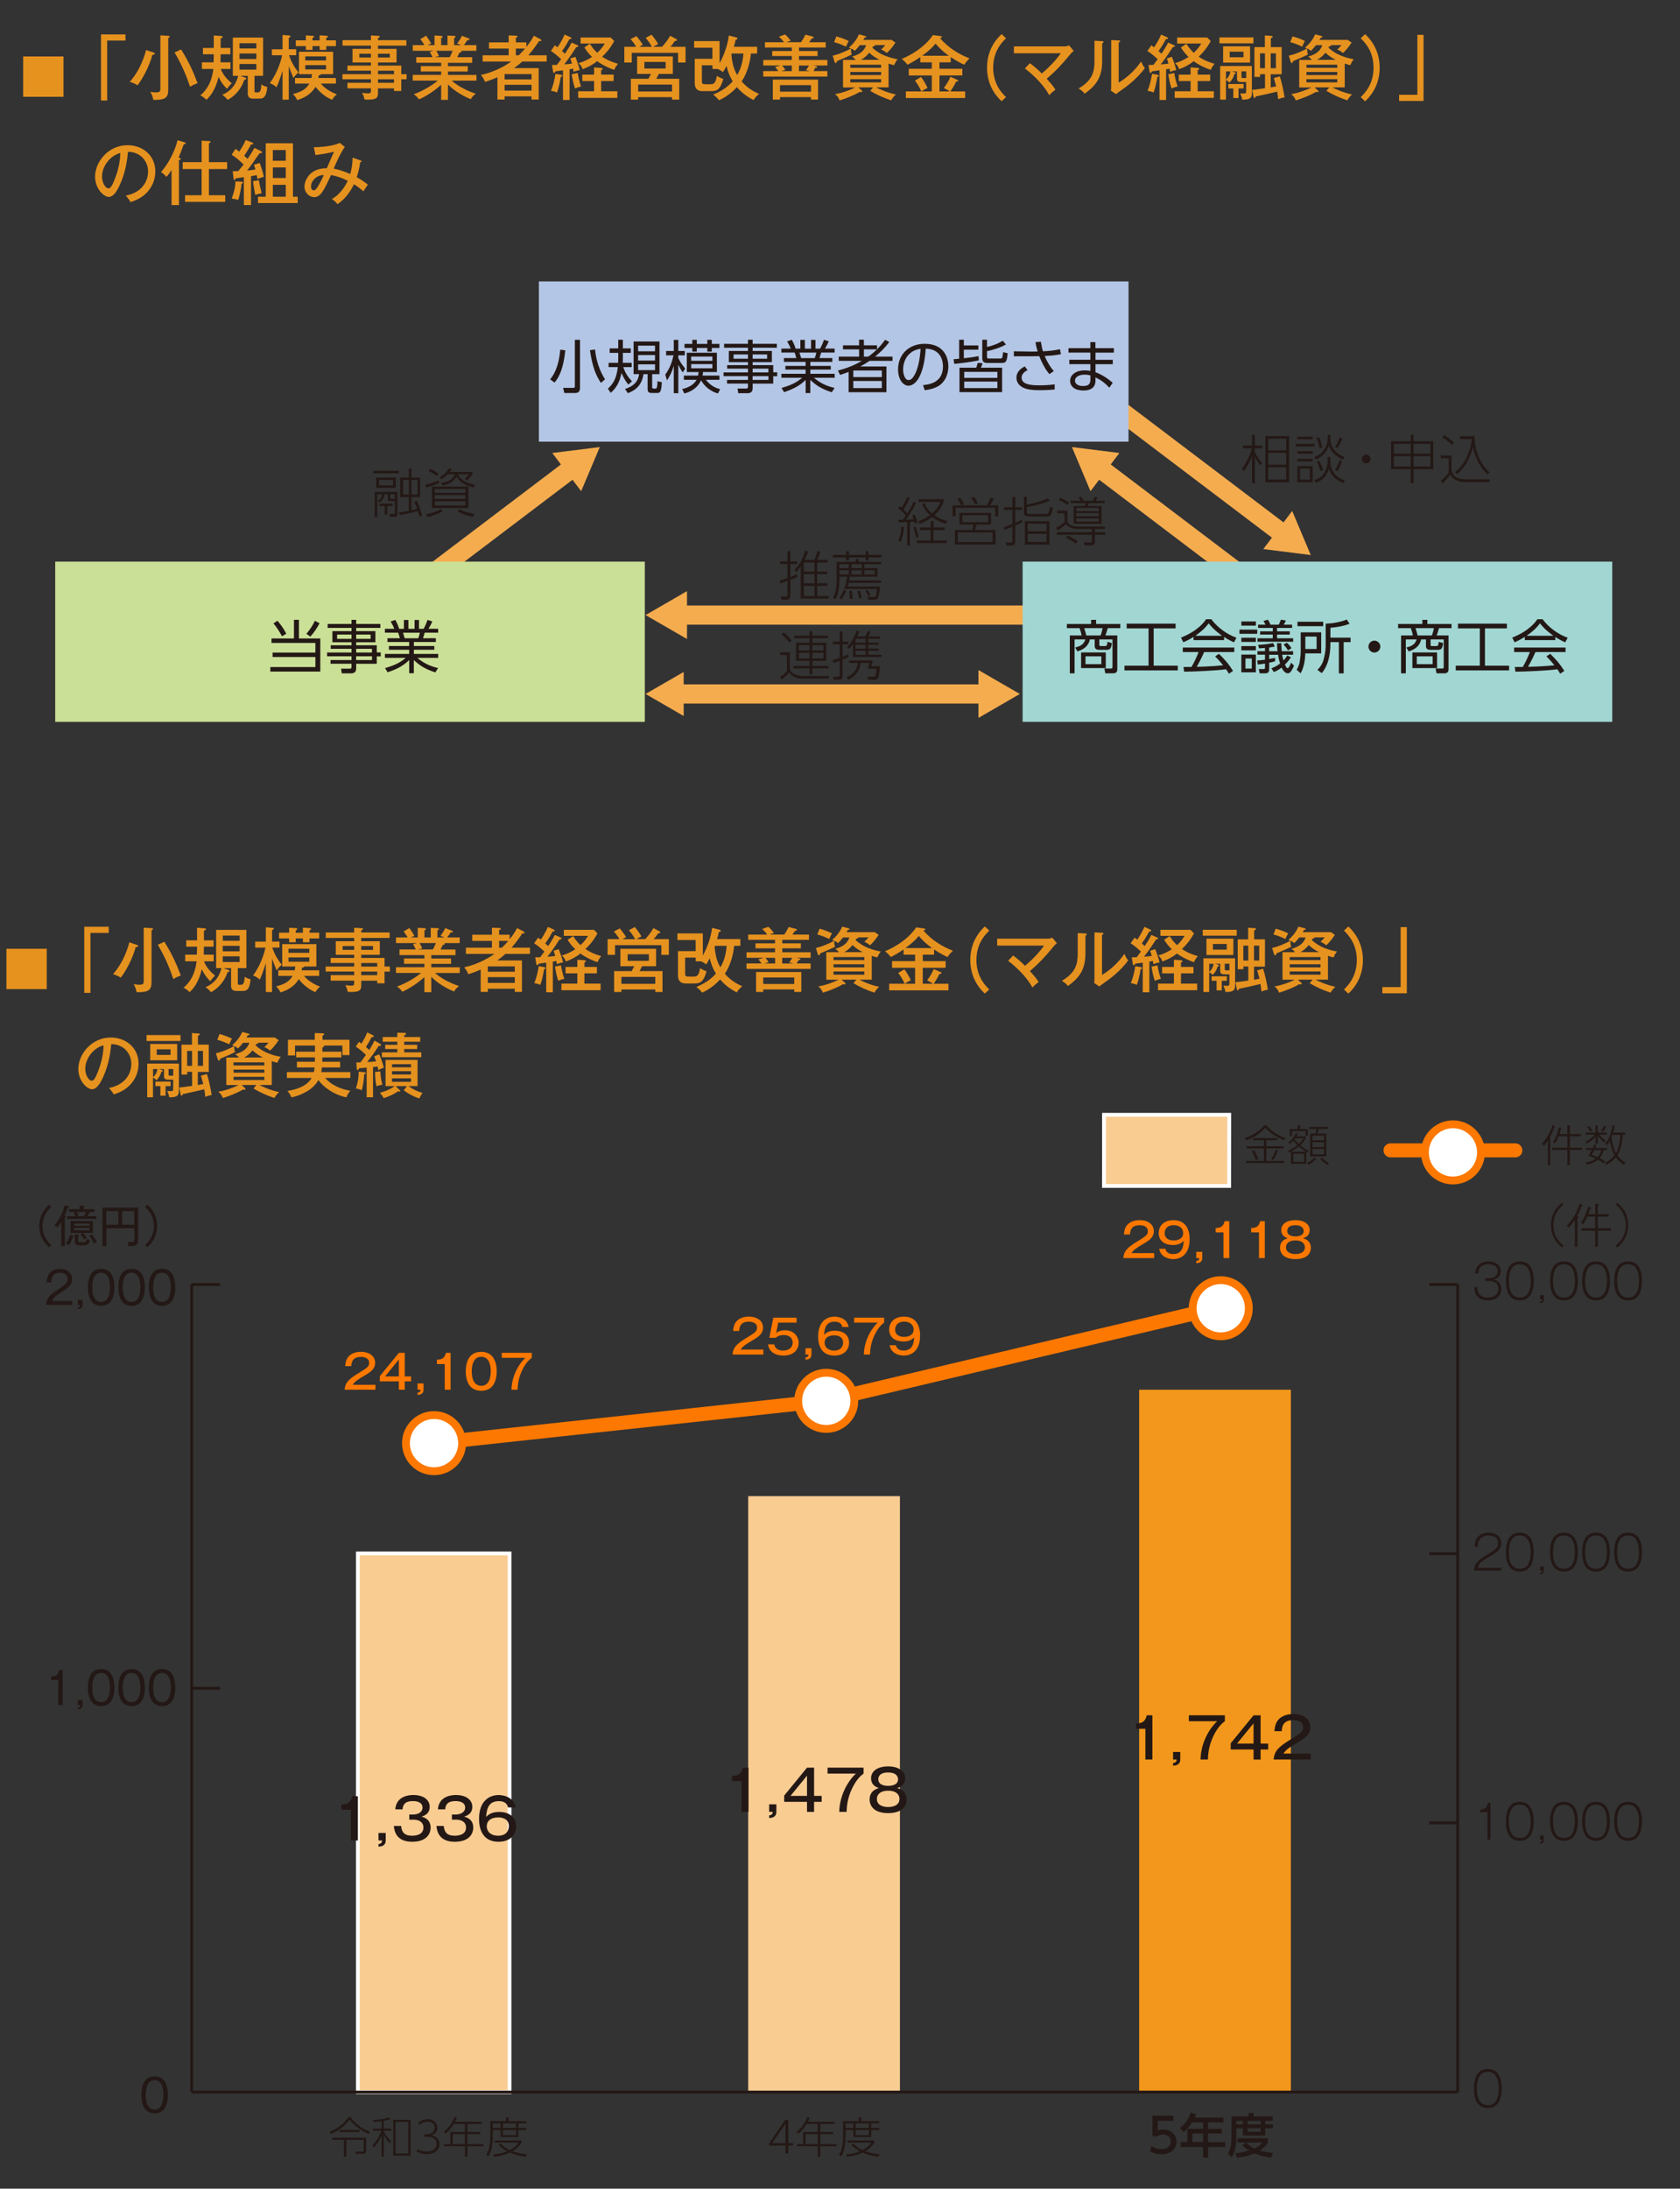 <?xml version="1.0" encoding="UTF-8"?>
<svg id="uuid-ac11dd0a-bdd8-4538-96f2-42a6c098a5d8" data-name="レイヤー 1" xmlns="http://www.w3.org/2000/svg" width="359.08" height="467.6" viewBox="0 0 359.08 467.6">
  <rect x="0" y="0" width="359.08" height="467.6" fill="#333333" stroke="none"/>
  <defs>
    <style>
      .uuid-92c08977-7523-4c27-8d86-2114ea9458d3 {
        stroke: #231815;
        stroke-width: .61px;
      }

      .uuid-92c08977-7523-4c27-8d86-2114ea9458d3, .uuid-b9704f93-0a71-46f0-a1fd-b694084483a4, .uuid-8bba1eb1-0070-466f-9697-9dc28b177006, .uuid-d8a824be-cd90-4281-b381-18250ba03682, .uuid-b54a774d-3e4e-4fc1-8cea-dcdd0954cc1d {
        fill: none;
      }

      .uuid-bc688108-21b5-4b98-b02c-d35894b68da7 {
        fill: #b4c6e5;
      }

      .uuid-455cb1a6-66fc-4d17-a9de-9d333494e53b {
        fill: #f2971b;
      }

      .uuid-619c949b-7e8e-48b1-9354-afc43b1fbd18 {
        fill: #cbe097;
      }

      .uuid-b9704f93-0a71-46f0-a1fd-b694084483a4 {
        stroke-linecap: round;
        stroke-linejoin: round;
        stroke-width: 3px;
      }

      .uuid-b9704f93-0a71-46f0-a1fd-b694084483a4, .uuid-36b31855-074d-4002-8405-11505351798c {
        stroke: #fc7800;
      }

      .uuid-cb3f89b3-5c66-4e14-8aa6-ac1076f93906 {
        fill: #e6921f;
      }

      .uuid-0eda14d3-d40d-42fd-88e7-79b130724458 {
        fill: #fc7800;
      }

      .uuid-8bba1eb1-0070-466f-9697-9dc28b177006 {
        stroke: #f5ac4f;
        stroke-width: 4.1px;
      }

      .uuid-8bba1eb1-0070-466f-9697-9dc28b177006, .uuid-d8a824be-cd90-4281-b381-18250ba03682, .uuid-b54a774d-3e4e-4fc1-8cea-dcdd0954cc1d {
        stroke-miterlimit: 10;
      }

      .uuid-720620c2-f398-4d57-b721-59b4b4d99cac {
        fill: #231815;
      }

      .uuid-d8a824be-cd90-4281-b381-18250ba03682 {
        stroke-width: .81px;
      }

      .uuid-d8a824be-cd90-4281-b381-18250ba03682, .uuid-b54a774d-3e4e-4fc1-8cea-dcdd0954cc1d {
        stroke: #fff;
      }

      .uuid-b54a774d-3e4e-4fc1-8cea-dcdd0954cc1d {
        stroke-width: .82px;
      }

      .uuid-36b31855-074d-4002-8405-11505351798c {
        fill: #fff;
        stroke-width: 1.68px;
      }

      .uuid-eb463422-7fd3-4fb1-8319-6c001842cd74 {
        fill: #a1d6d3;
      }

      .uuid-eb2be1f3-85f6-4704-b0b6-97ef1374f9fb {
        fill: #5e8fcb;
      }

      .uuid-551a823e-24eb-4742-8cc5-0fe1a0d6803a {
        fill: #f9cc92;
      }

      .uuid-14d49ae3-cf31-48fd-829d-6ae3749d5f0b {
        fill: #f5ac4f;
      }
    </style>
  </defs>
  <g>
    <rect class="uuid-455cb1a6-66fc-4d17-a9de-9d333494e53b" x="243.48" y="296.91" width="32.43" height="150.05"/>
    <rect class="uuid-551a823e-24eb-4742-8cc5-0fe1a0d6803a" x="159.92" y="319.64" width="32.43" height="127.31"/>
    <rect class="uuid-551a823e-24eb-4742-8cc5-0fe1a0d6803a" x="76.49" y="331.88" width="32.43" height="115.08"/>
    <rect class="uuid-d8a824be-cd90-4281-b381-18250ba03682" x="76.49" y="331.88" width="32.43" height="115.08"/>
    <line class="uuid-b9704f93-0a71-46f0-a1fd-b694084483a4" x1="176.3" y1="299.28" x2="92.7" y2="308.32"/>
    <line class="uuid-b9704f93-0a71-46f0-a1fd-b694084483a4" x1="259.9" y1="279.5" x2="176.3" y2="299.28"/>
    <g>
      <path class="uuid-bc688108-21b5-4b98-b02c-d35894b68da7" d="M95.75,308.32c0,1.68-1.36,3.04-3.04,3.04s-3.04-1.36-3.04-3.04,1.36-3.04,3.04-3.04,3.04,1.36,3.04,3.04"/>
      <path class="uuid-bc688108-21b5-4b98-b02c-d35894b68da7" d="M179.32,299.28c0,1.68-1.36,3.04-3.04,3.04s-3.04-1.36-3.04-3.04,1.36-3.04,3.04-3.04,3.04,1.36,3.04,3.04"/>
      <path class="uuid-eb2be1f3-85f6-4704-b0b6-97ef1374f9fb" d="M263.93,279.5c0,2.24-1.81,4.05-4.05,4.05s-4.05-1.82-4.05-4.05,1.82-4.05,4.05-4.05,4.05,1.81,4.05,4.05"/>
    </g>
    <g>
      <path class="uuid-0eda14d3-d40d-42fd-88e7-79b130724458" d="M246.69,268.78h-6.59c.09-1.47.84-2.24,2.89-3.5,1.96-1.2,2.35-1.44,2.35-2.27,0-.89-.83-1.25-1.75-1.25-1.8,0-2.02,1.12-2.07,1.98h-1.29c.03-.38.09-1.2.52-1.81.77-1.09,2.08-1.25,2.82-1.25,1.89,0,3.05.96,3.05,2.34,0,1.01-.49,1.71-2.1,2.64-1.89,1.1-2.2,1.37-2.69,2.06h4.86v1.06Z"/>
      <path class="uuid-0eda14d3-d40d-42fd-88e7-79b130724458" d="M249.1,266.79c.18.94,1.01,1.13,1.63,1.13,1.87,0,2.17-1.39,2.28-2.81-.63.66-1.37.88-2.34.88-1.64,0-3.01-.82-3.01-2.54,0-1.53,1.09-2.77,3.14-2.77,2.83,0,3.47,2.26,3.47,4.05,0,3.39-1.99,4.27-3.51,4.27-.25,0-2.63-.04-3-2.21h1.34ZM248.94,263.45c0,1.26,1.1,1.56,1.92,1.56,1.08,0,2.03-.48,2.03-1.56,0-.9-.66-1.7-2.02-1.7-1.86,0-1.93,1.43-1.93,1.7Z"/>
      <path class="uuid-0eda14d3-d40d-42fd-88e7-79b130724458" d="M256.97,268.76c0,.97-.76,1.08-1.28,1.12v-.47c.58-.08.62-.35.63-.63h-.63v-1.34h1.28v1.32Z"/>
      <path class="uuid-0eda14d3-d40d-42fd-88e7-79b130724458" d="M262.75,268.78h-1.25v-5.48h-1.68v-.93c.94-.05,1.63-.21,1.93-1.47h1v7.88Z"/>
      <path class="uuid-0eda14d3-d40d-42fd-88e7-79b130724458" d="M270.34,268.78h-1.25v-5.48h-1.68v-.93c.94-.05,1.63-.21,1.93-1.47h1v7.88Z"/>
      <path class="uuid-0eda14d3-d40d-42fd-88e7-79b130724458" d="M280.18,266.59c0,1.01-.63,2.41-3.29,2.41-.57,0-1.73-.07-2.49-.69-.47-.38-.81-.98-.81-1.72,0-1.59,1.28-1.94,1.67-2.04-.4-.14-1.41-.48-1.41-1.76,0-1.16,1-2.11,3.05-2.11s3.03,1.02,3.03,2.11c0,1.28-1.02,1.62-1.42,1.76,1.06.28,1.67.94,1.67,2.04ZM274.87,266.46c0,1.19,1.17,1.46,2.01,1.46.78,0,2.02-.23,2.02-1.46,0-.81-.65-1.45-2.01-1.45s-2.02.64-2.02,1.45ZM275.13,262.98c0,1.17,1.52,1.17,1.75,1.17s1.77,0,1.77-1.17c0-.24-.1-1.22-1.77-1.22s-1.75.91-1.75,1.22Z"/>
    </g>
    <g>
      <path class="uuid-720620c2-f398-4d57-b721-59b4b4d99cac" d="M246.31,375.91h-1.5v-6.57h-2.01v-1.12c1.13-.06,1.95-.25,2.31-1.76h1.2v9.45Z"/>
      <path class="uuid-720620c2-f398-4d57-b721-59b4b4d99cac" d="M252.27,375.89c0,1.16-.91,1.3-1.54,1.34v-.56c.7-.1.74-.42.76-.76h-.76v-1.61h1.54v1.58Z"/>
      <path class="uuid-720620c2-f398-4d57-b721-59b4b4d99cac" d="M261.8,366.46v1.27c-1.15.8-1.99,2.12-2.61,3.51-.88,1.97-.98,3.63-1.02,4.67h-1.57c.08-4.07,2.37-7.14,3.56-8.18h-6.06v-1.27h7.7Z"/>
      <path class="uuid-720620c2-f398-4d57-b721-59b4b4d99cac" d="M269.44,372.5h1.62v1.27h-1.62v2.15h-1.51v-2.15h-4.88v-1.33l4.88-5.97h1.51v6.03ZM267.93,372.5v-4.32l-3.53,4.32h3.53Z"/>
      <path class="uuid-720620c2-f398-4d57-b721-59b4b4d99cac" d="M280.14,375.91h-7.9c.11-1.76,1.01-2.69,3.47-4.2,2.35-1.44,2.82-1.73,2.82-2.72,0-1.07-1-1.5-2.1-1.5-2.16,0-2.42,1.34-2.48,2.37h-1.55c.04-.46.11-1.44.62-2.17.92-1.31,2.49-1.5,3.38-1.5,2.27,0,3.66,1.15,3.66,2.81,0,1.21-.59,2.05-2.52,3.17-2.27,1.32-2.64,1.64-3.23,2.47h5.83v1.27Z"/>
    </g>
    <g>
      <path class="uuid-0eda14d3-d40d-42fd-88e7-79b130724458" d="M163.16,289.39h-6.59c.09-1.47.84-2.24,2.89-3.5,1.96-1.2,2.35-1.44,2.35-2.27,0-.89-.83-1.25-1.75-1.25-1.8,0-2.02,1.12-2.07,1.98h-1.29c.03-.38.09-1.2.52-1.81.77-1.09,2.08-1.25,2.82-1.25,1.89,0,3.05.96,3.05,2.34,0,1.01-.49,1.71-2.1,2.64-1.89,1.1-2.2,1.37-2.69,2.06h4.86v1.06Z"/>
      <path class="uuid-0eda14d3-d40d-42fd-88e7-79b130724458" d="M170.26,282.57h-3.93l-.43,2.23c.58-.51,1.32-.6,1.9-.6,1.97,0,2.91,1.43,2.91,2.68s-.88,2.73-3.24,2.73c-.47,0-1.47-.04-2.31-.65-.83-.6-.96-1.46-1-1.74h1.33c.2,1.11,1.14,1.31,1.92,1.31,1.37,0,2.02-.82,2.02-1.69,0-.68-.44-1.61-1.92-1.61-1.05,0-1.47.38-1.69.58h-1.38l.85-4.3h4.97v1.06Z"/>
      <path class="uuid-0eda14d3-d40d-42fd-88e7-79b130724458" d="M173.44,289.37c0,.97-.76,1.08-1.28,1.12v-.47c.58-.08.62-.35.63-.63h-.63v-1.34h1.28v1.32Z"/>
      <path class="uuid-0eda14d3-d40d-42fd-88e7-79b130724458" d="M180.04,283.5c-.18-.94-1.01-1.13-1.63-1.13-1.87,0-2.17,1.39-2.28,2.81.63-.66,1.38-.88,2.34-.88,1.64,0,3.01.82,3.01,2.54,0,1.54-1.08,2.77-3.14,2.77-2.82,0-3.47-2.26-3.47-4.05,0-3.39,1.99-4.27,3.51-4.27.25,0,2.63.04,3,2.21h-1.34ZM176.25,286.84c0,.83.58,1.7,2.05,1.7,1.69,0,1.9-1.25,1.9-1.7,0-1.5-1.55-1.56-1.87-1.56-1.47,0-2.08.72-2.08,1.56Z"/>
      <path class="uuid-0eda14d3-d40d-42fd-88e7-79b130724458" d="M188.98,281.51v1.06c-.96.67-1.66,1.77-2.18,2.93-.73,1.64-.82,3.03-.85,3.89h-1.31c.07-3.39,1.98-5.95,2.97-6.82h-5.05v-1.06h6.42Z"/>
      <path class="uuid-0eda14d3-d40d-42fd-88e7-79b130724458" d="M191.49,287.4c.18.94,1.01,1.13,1.63,1.13,1.87,0,2.17-1.39,2.28-2.81-.63.66-1.37.88-2.34.88-1.64,0-3.01-.82-3.01-2.54,0-1.53,1.09-2.77,3.14-2.77,2.83,0,3.47,2.26,3.47,4.05,0,3.39-1.99,4.27-3.51,4.27-.25,0-2.63-.04-3-2.21h1.34ZM191.33,284.06c0,1.26,1.1,1.56,1.92,1.56,1.08,0,2.03-.48,2.03-1.56,0-.9-.66-1.7-2.02-1.7-1.86,0-1.93,1.43-1.93,1.7Z"/>
    </g>
    <g>
      <path class="uuid-720620c2-f398-4d57-b721-59b4b4d99cac" d="M159.98,387.1h-1.5v-6.57h-2.01v-1.12c1.13-.06,1.95-.25,2.31-1.76h1.2v9.45Z"/>
      <path class="uuid-720620c2-f398-4d57-b721-59b4b4d99cac" d="M165.94,387.07c0,1.16-.91,1.3-1.54,1.34v-.56c.7-.1.74-.42.76-.76h-.76v-1.61h1.54v1.58Z"/>
      <path class="uuid-720620c2-f398-4d57-b721-59b4b4d99cac" d="M174,383.68h1.62v1.27h-1.62v2.15h-1.51v-2.15h-4.88v-1.33l4.88-5.97h1.51v6.03ZM172.49,383.68v-4.32l-3.53,4.32h3.53Z"/>
      <path class="uuid-720620c2-f398-4d57-b721-59b4b4d99cac" d="M184.58,377.65v1.27c-1.15.8-1.99,2.12-2.61,3.51-.88,1.97-.98,3.63-1.02,4.67h-1.57c.08-4.07,2.37-7.14,3.56-8.18h-6.06v-1.27h7.7Z"/>
      <path class="uuid-720620c2-f398-4d57-b721-59b4b4d99cac" d="M193.78,384.47c0,1.21-.76,2.89-3.95,2.89-.68,0-2.07-.08-2.99-.83-.56-.46-.97-1.18-.97-2.06,0-1.91,1.54-2.33,2-2.45-.48-.17-1.69-.58-1.69-2.11,0-1.39,1.2-2.53,3.66-2.53s3.63,1.22,3.63,2.53c0,1.54-1.22,1.94-1.7,2.11,1.27.34,2,1.13,2,2.45ZM187.42,384.31c0,1.43,1.4,1.75,2.41,1.75.94,0,2.42-.28,2.42-1.75,0-.97-.78-1.74-2.41-1.74s-2.42.77-2.42,1.74ZM187.73,380.14c0,1.4,1.82,1.4,2.1,1.4s2.12,0,2.12-1.4c0-.29-.12-1.46-2.12-1.46s-2.1,1.09-2.1,1.46Z"/>
    </g>
    <path class="uuid-720620c2-f398-4d57-b721-59b4b4d99cac" d="M320.97,446.19c0,1.39-.31,2.49-.77,3.12-.55.77-1.35,1.04-2.2,1.04-2.51,0-2.98-2.33-2.98-4.16,0-1.39.31-2.49.77-3.12.49-.69,1.23-1.04,2.21-1.04,2.44,0,2.97,2.23,2.97,4.16ZM316.26,443.52c-.36.54-.6,1.49-.6,2.67,0,1.84.5,3.56,2.34,3.56.41,0,1.2-.08,1.73-.88.36-.55.6-1.51.6-2.68,0-1.31-.3-2.21-.59-2.65-.22-.33-.67-.91-1.74-.91-.71,0-1.32.25-1.74.89Z"/>
    <g>
      <path class="uuid-720620c2-f398-4d57-b721-59b4b4d99cac" d="M318.57,393.04h-.64v-5.88h-1.58v-.51c1.17-.08,1.53-.65,1.68-1.49h.54v7.88Z"/>
      <path class="uuid-720620c2-f398-4d57-b721-59b4b4d99cac" d="M327.81,389.11c0,1.39-.31,2.49-.77,3.12-.55.77-1.35,1.04-2.2,1.04-2.51,0-2.98-2.33-2.98-4.16,0-1.39.31-2.49.77-3.12.49-.69,1.23-1.04,2.21-1.04,2.44,0,2.97,2.23,2.97,4.16ZM323.1,386.44c-.36.54-.6,1.49-.6,2.67,0,1.84.5,3.56,2.34,3.56.41,0,1.2-.08,1.73-.88.36-.55.6-1.51.6-2.68,0-1.31-.3-2.21-.59-2.65-.22-.33-.67-.91-1.74-.91-.71,0-1.32.25-1.74.89Z"/>
      <path class="uuid-720620c2-f398-4d57-b721-59b4b4d99cac" d="M329.96,393.04c0,.51-.13.74-.8.84v-.31c.44-.06.43-.26.43-.53h-.43v-.88h.8v.88Z"/>
      <path class="uuid-720620c2-f398-4d57-b721-59b4b4d99cac" d="M337.25,389.11c0,1.39-.31,2.49-.77,3.12-.55.77-1.35,1.04-2.2,1.04-2.51,0-2.98-2.33-2.98-4.16,0-1.39.31-2.49.77-3.12.49-.69,1.23-1.04,2.21-1.04,2.44,0,2.97,2.23,2.97,4.16ZM332.54,386.44c-.36.54-.6,1.49-.6,2.67,0,1.84.5,3.56,2.34,3.56.41,0,1.2-.08,1.73-.88.36-.55.6-1.51.6-2.68,0-1.31-.3-2.21-.59-2.65-.22-.33-.67-.91-1.74-.91-.71,0-1.32.25-1.74.89Z"/>
      <path class="uuid-720620c2-f398-4d57-b721-59b4b4d99cac" d="M344.1,389.11c0,1.39-.31,2.49-.77,3.12-.55.77-1.35,1.04-2.2,1.04-2.51,0-2.98-2.33-2.98-4.16,0-1.39.31-2.49.77-3.12.49-.69,1.23-1.04,2.21-1.04,2.44,0,2.97,2.23,2.97,4.16ZM339.39,386.44c-.36.54-.6,1.49-.6,2.67,0,1.84.5,3.56,2.34,3.56.41,0,1.2-.08,1.73-.88.36-.55.6-1.51.6-2.68,0-1.31-.3-2.21-.59-2.65-.22-.33-.67-.91-1.74-.91-.71,0-1.32.25-1.74.89Z"/>
      <path class="uuid-720620c2-f398-4d57-b721-59b4b4d99cac" d="M350.95,389.11c0,1.39-.31,2.49-.77,3.12-.55.77-1.35,1.04-2.2,1.04-2.51,0-2.98-2.33-2.98-4.16,0-1.39.31-2.49.77-3.12.49-.69,1.23-1.04,2.21-1.04,2.44,0,2.97,2.23,2.97,4.16ZM346.24,386.44c-.36.54-.6,1.49-.6,2.67,0,1.84.5,3.56,2.34,3.56.41,0,1.2-.08,1.73-.88.36-.55.6-1.51.6-2.68,0-1.31-.3-2.21-.59-2.65-.22-.33-.67-.91-1.74-.91-.71,0-1.32.25-1.74.89Z"/>
    </g>
    <g>
      <path class="uuid-720620c2-f398-4d57-b721-59b4b4d99cac" d="M320.91,334.94v.6h-5.84c.05-1.44.78-2.2,2.6-3.28,1.78-1.05,2.54-1.51,2.54-2.62,0-1.25-1.22-1.6-2.01-1.6-.31,0-1.46.06-2,.94-.29.46-.34,1.02-.36,1.47h-.66c.03-.56.1-1.15.36-1.63.66-1.21,1.93-1.38,2.61-1.38,1.38,0,2.7.69,2.7,2.27,0,.98-.36,1.69-2.4,2.81-2.12,1.17-2.41,1.72-2.58,2.42h5.04Z"/>
      <path class="uuid-720620c2-f398-4d57-b721-59b4b4d99cac" d="M327.81,331.6c0,1.39-.31,2.49-.77,3.12-.55.77-1.35,1.04-2.2,1.04-2.51,0-2.98-2.33-2.98-4.16,0-1.39.31-2.49.77-3.12.49-.69,1.23-1.04,2.21-1.04,2.44,0,2.97,2.23,2.97,4.16ZM323.1,328.93c-.36.54-.6,1.49-.6,2.67,0,1.84.5,3.56,2.34,3.56.41,0,1.2-.08,1.73-.88.36-.55.6-1.51.6-2.68,0-1.31-.3-2.21-.59-2.65-.22-.33-.67-.91-1.74-.91-.71,0-1.32.25-1.74.89Z"/>
      <path class="uuid-720620c2-f398-4d57-b721-59b4b4d99cac" d="M329.96,335.54c0,.51-.13.74-.8.84v-.31c.44-.06.43-.26.43-.53h-.43v-.88h.8v.88Z"/>
      <path class="uuid-720620c2-f398-4d57-b721-59b4b4d99cac" d="M337.25,331.6c0,1.39-.31,2.49-.77,3.12-.55.77-1.35,1.04-2.2,1.04-2.51,0-2.98-2.33-2.98-4.16,0-1.39.31-2.49.77-3.12.49-.69,1.23-1.04,2.21-1.04,2.44,0,2.97,2.23,2.97,4.16ZM332.54,328.93c-.36.54-.6,1.49-.6,2.67,0,1.84.5,3.56,2.34,3.56.41,0,1.2-.08,1.73-.88.36-.55.6-1.51.6-2.68,0-1.31-.3-2.21-.59-2.65-.22-.33-.67-.91-1.74-.91-.71,0-1.32.25-1.74.89Z"/>
      <path class="uuid-720620c2-f398-4d57-b721-59b4b4d99cac" d="M344.1,331.6c0,1.39-.31,2.49-.77,3.12-.55.77-1.35,1.04-2.2,1.04-2.51,0-2.98-2.33-2.98-4.16,0-1.39.31-2.49.77-3.12.49-.69,1.23-1.04,2.21-1.04,2.44,0,2.97,2.23,2.97,4.16ZM339.39,328.93c-.36.54-.6,1.49-.6,2.67,0,1.84.5,3.56,2.34,3.56.41,0,1.2-.08,1.73-.88.36-.55.6-1.51.6-2.68,0-1.31-.3-2.21-.59-2.65-.22-.33-.67-.91-1.74-.91-.71,0-1.32.25-1.74.89Z"/>
      <path class="uuid-720620c2-f398-4d57-b721-59b4b4d99cac" d="M350.95,331.6c0,1.39-.31,2.49-.77,3.12-.55.77-1.35,1.04-2.2,1.04-2.51,0-2.98-2.33-2.98-4.16,0-1.39.31-2.49.77-3.12.49-.69,1.23-1.04,2.21-1.04,2.44,0,2.97,2.23,2.97,4.16ZM346.24,328.93c-.36.54-.6,1.49-.6,2.67,0,1.84.5,3.56,2.34,3.56.41,0,1.2-.08,1.73-.88.36-.55.6-1.51.6-2.68,0-1.31-.3-2.21-.59-2.65-.22-.33-.67-.91-1.74-.91-.71,0-1.32.25-1.74.89Z"/>
    </g>
    <g>
      <path class="uuid-720620c2-f398-4d57-b721-59b4b4d99cac" d="M315.77,275.02c.02.43.05.8.24,1.16.47.89,1.23,1.03,1.94,1.03,1.2,0,2.3-.47,2.3-1.84,0-1.56-1.45-1.71-1.92-1.71h-.9v-.57h.78c1.24,0,1.91-.62,1.91-1.51,0-1.16-1.2-1.49-1.97-1.49-.4,0-1.3.09-1.83.78-.23.3-.3.67-.36,1.2h-.67c.04-.33.1-1.01.55-1.59.5-.65,1.44-.99,2.34-.99,1.32,0,2.58.71,2.58,2.05,0,.14,0,1.54-1.56,1.81.77.12,1.69.7,1.69,1.99,0,.99-.53,2.47-2.78,2.47-1.01,0-1.94-.15-2.59-1.17-.31-.49-.38-1.04-.42-1.62h.67Z"/>
      <path class="uuid-720620c2-f398-4d57-b721-59b4b4d99cac" d="M327.82,273.66c0,1.39-.31,2.49-.77,3.12-.55.77-1.35,1.04-2.2,1.04-2.51,0-2.98-2.33-2.98-4.16,0-1.39.31-2.49.77-3.12.49-.69,1.23-1.04,2.21-1.04,2.44,0,2.97,2.23,2.97,4.16ZM323.11,270.99c-.36.54-.6,1.49-.6,2.67,0,1.84.5,3.56,2.34,3.56.41,0,1.2-.08,1.73-.88.36-.55.6-1.51.6-2.68,0-1.31-.3-2.21-.59-2.65-.22-.33-.67-.91-1.74-.91-.71,0-1.32.25-1.74.89Z"/>
      <path class="uuid-720620c2-f398-4d57-b721-59b4b4d99cac" d="M329.97,277.59c0,.51-.13.74-.8.84v-.31c.44-.06.43-.26.43-.53h-.43v-.88h.8v.88Z"/>
      <path class="uuid-720620c2-f398-4d57-b721-59b4b4d99cac" d="M337.26,273.66c0,1.39-.31,2.49-.77,3.12-.55.77-1.35,1.04-2.2,1.04-2.51,0-2.98-2.33-2.98-4.16,0-1.39.31-2.49.77-3.12.49-.69,1.23-1.04,2.21-1.04,2.44,0,2.97,2.23,2.97,4.16ZM332.55,270.99c-.36.54-.6,1.49-.6,2.67,0,1.84.5,3.56,2.34,3.56.41,0,1.2-.08,1.73-.88.36-.55.6-1.51.6-2.68,0-1.31-.3-2.21-.59-2.65-.22-.33-.67-.91-1.74-.91-.71,0-1.32.25-1.74.89Z"/>
      <path class="uuid-720620c2-f398-4d57-b721-59b4b4d99cac" d="M344.11,273.66c0,1.39-.31,2.49-.77,3.12-.55.77-1.35,1.04-2.2,1.04-2.51,0-2.98-2.33-2.98-4.16,0-1.39.31-2.49.77-3.12.49-.69,1.23-1.04,2.21-1.04,2.44,0,2.97,2.23,2.97,4.16ZM339.4,270.99c-.36.54-.6,1.49-.6,2.67,0,1.84.5,3.56,2.34,3.56.41,0,1.2-.08,1.73-.88.36-.55.6-1.51.6-2.68,0-1.31-.3-2.21-.59-2.65-.22-.33-.67-.91-1.74-.91-.71,0-1.32.25-1.74.89Z"/>
      <path class="uuid-720620c2-f398-4d57-b721-59b4b4d99cac" d="M350.96,273.66c0,1.39-.31,2.49-.77,3.12-.55.77-1.35,1.04-2.2,1.04-2.51,0-2.98-2.33-2.98-4.16,0-1.39.31-2.49.77-3.12.49-.69,1.23-1.04,2.21-1.04,2.44,0,2.97,2.23,2.97,4.16ZM346.25,270.99c-.36.54-.6,1.49-.6,2.67,0,1.84.5,3.56,2.34,3.56.41,0,1.2-.08,1.73-.88.36-.55.6-1.51.6-2.68,0-1.31-.3-2.21-.59-2.65-.22-.33-.67-.91-1.74-.91-.71,0-1.32.25-1.74.89Z"/>
    </g>
    <line class="uuid-92c08977-7523-4c27-8d86-2114ea9458d3" x1="311.57" y1="446.96" x2="311.57" y2="274.43"/>
    <line class="uuid-92c08977-7523-4c27-8d86-2114ea9458d3" x1="311.57" y1="389.45" x2="305.49" y2="389.45"/>
    <line class="uuid-92c08977-7523-4c27-8d86-2114ea9458d3" x1="311.57" y1="331.94" x2="305.49" y2="331.94"/>
    <line class="uuid-92c08977-7523-4c27-8d86-2114ea9458d3" x1="311.57" y1="274.43" x2="305.49" y2="274.43"/>
    <line class="uuid-92c08977-7523-4c27-8d86-2114ea9458d3" x1="40.98" y1="446.96" x2="40.98" y2="274.43"/>
    <line class="uuid-92c08977-7523-4c27-8d86-2114ea9458d3" x1="40.98" y1="360.69" x2="47.06" y2="360.69"/>
    <line class="uuid-92c08977-7523-4c27-8d86-2114ea9458d3" x1="40.98" y1="274.43" x2="47.06" y2="274.43"/>
    <g>
      <path class="uuid-720620c2-f398-4d57-b721-59b4b4d99cac" d="M10.97,257.86c-.54.49-1.88,1.71-1.88,4.07s1.34,3.57,1.88,4.07l-.48.48c-1.99-1.7-2.09-3.74-2.09-4.54s.1-2.84,2.09-4.54l.48.48Z"/>
      <path class="uuid-720620c2-f398-4d57-b721-59b4b4d99cac" d="M13.85,266.23h-.75v-5.15c-.27.44-.52.8-.81,1.16-.09-.08-.3-.29-.64-.46.59-.75,1.64-2.1,2.16-4.26l.78.21s.19.05.19.13c0,.1-.16.13-.29.12-.1.33-.3,1-.68,1.8.23.05.29.08.29.14,0,.09-.1.13-.25.16v6.14ZM15.69,264.05c.06.02.13.07.13.13,0,.11-.15.1-.25.09-.13.45-.42,1.15-.85,1.78-.34-.28-.54-.33-.65-.36.46-.67.76-1.36.91-1.9l.69.26ZM20.15,258.34v.59h-1.24l.16.03c.15.03.21.06.21.11,0,.09-.13.12-.27.15-.13.27-.23.43-.33.6h1.89v.59h-6.2v-.59h1.76c-.18-.35-.19-.38-.42-.74l.56-.15h-1.53v-.59h2.29v-.77l.85.06s.22,0,.22.1c0,.1-.13.13-.25.16v.45h2.29ZM17.74,263.42h-2.65v-2.56h4.77v2.56h-2.07c.34.39.54.67.76,1.07-.29.13-.46.26-.58.36-.22-.4-.43-.73-.76-1.12l.53-.31ZM19.13,261.88v-.48h-3.29v.48h3.29ZM15.84,262.34v.51h3.29v-.51h-3.29ZM16.74,263.77c.06,0,.21.03.21.12,0,.09-.1.1-.21.14v1c0,.35.1.35.48.35h.66c.39,0,.59,0,.69-.77.24.16.39.24.67.32-.29,1.08-.68,1.11-1.27,1.11h-1c-.56,0-.97-.07-.97-.87v-1.48l.74.07ZM16.41,258.93c.19.28.35.59.43.75l-.54.14h1.64c.13-.24.27-.49.43-.89h-1.95ZM19.62,263.69c.46.51.94,1.32,1.07,1.65-.26.12-.37.2-.62.39-.17-.43-.44-1.03-1.01-1.69l.55-.35Z"/>
      <path class="uuid-720620c2-f398-4d57-b721-59b4b4d99cac" d="M27.48,266.21c-.06-.48-.16-.7-.29-.91.28.05.57.08.85.08.57,0,.68-.11.68-.67v-2.3h-5.99v3.83h-.83v-8.25h7.62v6.85c0,1.03-.23,1.44-2.04,1.37ZM25.3,258.75h-2.58v2.91h2.58v-2.91ZM28.71,258.75h-2.61v2.91h2.61v-2.91Z"/>
      <path class="uuid-720620c2-f398-4d57-b721-59b4b4d99cac" d="M31.48,266.47l-.48-.48c.54-.49,1.88-1.71,1.88-4.07s-1.34-3.57-1.88-4.07l.48-.48c1.83,1.56,2.09,3.41,2.09,4.54s-.27,2.99-2.09,4.54Z"/>
    </g>
    <g>
      <path class="uuid-720620c2-f398-4d57-b721-59b4b4d99cac" d="M333.85,266.52c-.81-.7-2.34-2.03-2.34-4.78s1.52-4.07,2.34-4.78l.34.39c-.78.69-2.16,1.9-2.16,4.39s1.36,3.69,2.16,4.39l-.34.39Z"/>
      <path class="uuid-720620c2-f398-4d57-b721-59b4b4d99cac" d="M338.06,257.65c-.36.99-.78,1.81-1.01,2.22.35.06.39.06.39.15,0,.11-.17.14-.27.16v6.18h-.56v-5.77c-.56.88-1.07,1.44-1.3,1.68-.14-.15-.26-.26-.48-.36.59-.59,2.03-2.1,2.78-4.75l.58.22c.09.03.16.08.16.14,0,.12-.2.13-.29.13ZM341.52,262.93v3.41h-.56v-3.41h-2.94v-.52h2.94v-2.49h-1.69c-.07.17-.32.74-.87,1.63-.13-.12-.26-.23-.5-.32.6-.79,1.16-1.9,1.52-3.4l.52.17c.12.04.18.07.18.14,0,.12-.11.12-.27.13-.07.24-.15.58-.36,1.13h1.47v-2.23l.57.05c.18.02.26.07.26.13,0,.11-.17.14-.27.16v1.89h2.36v.52h-2.36v2.49h2.81v.52h-2.81Z"/>
      <path class="uuid-720620c2-f398-4d57-b721-59b4b4d99cac" d="M345.66,266.52l-.34-.39c.78-.69,2.16-1.9,2.16-4.39s-1.36-3.69-2.16-4.39l.34-.39c.81.7,2.34,2.03,2.34,4.78s-1.52,4.07-2.34,4.78Z"/>
    </g>
    <path class="uuid-720620c2-f398-4d57-b721-59b4b4d99cac" d="M35.88,447.56c0,1.52-.38,3.95-2.83,3.95s-2.84-2.49-2.84-3.95.34-3.96,2.84-3.96,2.83,2.53,2.83,3.96ZM31.15,447.56c0,1.25.27,3.13,1.88,3.13s1.89-1.89,1.89-3.13-.27-3.13-1.88-3.13-1.89,1.86-1.89,3.13Z"/>
    <g>
      <path class="uuid-720620c2-f398-4d57-b721-59b4b4d99cac" d="M13.39,364.28h-.93v-5.37h-1.54v-.71c.8-.04,1.47-.23,1.72-1.41h.75v7.49Z"/>
      <path class="uuid-720620c2-f398-4d57-b721-59b4b4d99cac" d="M17.63,364.27c0,.26,0,.84-.99.94v-.37c.48-.08.48-.33.48-.56h-.48v-1.06h.99v1.05Z"/>
      <path class="uuid-720620c2-f398-4d57-b721-59b4b4d99cac" d="M24.45,360.54c0,1.52-.38,3.95-2.83,3.95s-2.84-2.49-2.84-3.95.34-3.96,2.84-3.96,2.83,2.53,2.83,3.96ZM19.73,360.54c0,1.25.27,3.13,1.88,3.13s1.89-1.89,1.89-3.13-.27-3.13-1.88-3.13-1.89,1.86-1.89,3.13Z"/>
      <path class="uuid-720620c2-f398-4d57-b721-59b4b4d99cac" d="M30.96,360.54c0,1.52-.38,3.95-2.83,3.95s-2.84-2.49-2.84-3.95.34-3.96,2.84-3.96,2.83,2.53,2.83,3.96ZM26.23,360.54c0,1.25.27,3.13,1.88,3.13s1.89-1.89,1.89-3.13-.27-3.13-1.88-3.13-1.89,1.86-1.89,3.13Z"/>
      <path class="uuid-720620c2-f398-4d57-b721-59b4b4d99cac" d="M37.47,360.54c0,1.52-.38,3.95-2.83,3.95s-2.84-2.49-2.84-3.95.34-3.96,2.84-3.96,2.83,2.53,2.83,3.96ZM32.74,360.54c0,1.25.27,3.13,1.88,3.13s1.89-1.89,1.89-3.13-.27-3.13-1.88-3.13-1.89,1.86-1.89,3.13Z"/>
    </g>
    <g>
      <path class="uuid-720620c2-f398-4d57-b721-59b4b4d99cac" d="M15.45,277.96v.82h-5.59c.07-1.53.92-2.19,2.31-3.12,1.86-1.26,2.28-1.54,2.28-2.41,0-.98-.86-1.34-1.66-1.34-1.76,0-1.83,1.54-1.86,2.06h-.96c.05-1.84,1.1-2.89,2.84-2.89,1.48,0,2.6.8,2.6,2.21,0,.97-.42,1.6-1.97,2.58-1.75,1.1-2.09,1.48-2.32,2.1h4.33Z"/>
      <path class="uuid-720620c2-f398-4d57-b721-59b4b4d99cac" d="M17.63,278.76c0,.26,0,.84-.99.94v-.37c.48-.08.48-.33.48-.56h-.48v-1.06h.99v1.05Z"/>
      <path class="uuid-720620c2-f398-4d57-b721-59b4b4d99cac" d="M24.45,275.03c0,1.52-.38,3.95-2.83,3.95s-2.84-2.49-2.84-3.95.34-3.96,2.84-3.96,2.83,2.53,2.83,3.96ZM19.73,275.03c0,1.25.27,3.13,1.88,3.13s1.89-1.89,1.89-3.13-.27-3.13-1.88-3.13-1.89,1.86-1.89,3.13Z"/>
      <path class="uuid-720620c2-f398-4d57-b721-59b4b4d99cac" d="M30.96,275.03c0,1.52-.38,3.95-2.83,3.95s-2.84-2.49-2.84-3.95.34-3.96,2.84-3.96,2.83,2.53,2.83,3.96ZM26.23,275.03c0,1.25.27,3.13,1.88,3.13s1.89-1.89,1.89-3.13-.27-3.13-1.88-3.13-1.89,1.86-1.89,3.13Z"/>
      <path class="uuid-720620c2-f398-4d57-b721-59b4b4d99cac" d="M37.47,275.03c0,1.52-.38,3.95-2.83,3.95s-2.84-2.49-2.84-3.95.34-3.96,2.84-3.96,2.83,2.53,2.83,3.96ZM32.74,275.03c0,1.25.27,3.13,1.88,3.13s1.89-1.89,1.89-3.13-.27-3.13-1.88-3.13-1.89,1.86-1.89,3.13Z"/>
    </g>
    <g>
      <path class="uuid-720620c2-f398-4d57-b721-59b4b4d99cac" d="M250.82,453.09h-3.37v2.07c.25-.09.58-.2,1.16-.2,1.73,0,2.85,1.15,2.85,2.6,0,1.27-.92,2.68-3.19,2.68-.9,0-1.68-.2-2.47-.63l.34-1.11c.65.44,1.34.64,2.13.64,1.56,0,1.98-.92,1.98-1.59,0-.95-.77-1.52-1.72-1.52-.42,0-.84.11-1.16.39h-1.05v-4.42h4.5v1.1Z"/>
      <path class="uuid-720620c2-f398-4d57-b721-59b4b4d99cac" d="M261.49,452.41v1.03h-3.28v1.38h2.95v1h-2.95v1.84h3.67v1.03h-3.67v2.29h-1.07v-2.29h-4.81v-1.03h1.45v-2.84h3.37v-1.38h-2.36c-.72,1.13-1.32,1.65-1.85,2.09l-.72-.91c1.1-.83,1.86-1.88,2.26-3.26l1.16.29c-.13.4-.19.53-.3.76h6.16ZM257.14,455.81h-2.28v1.84h2.28v-1.84Z"/>
      <path class="uuid-720620c2-f398-4d57-b721-59b4b4d99cac" d="M263.21,452.16h3.66v-.75h1.07v.75h4.07v.94h-1.59v.75h1.65v.83h-1.65v1.57h-4.77v-1.57h-1.4v1.85c0,1.56-.21,3.19-.97,4.36l-.83-.79c.61-.9.76-2.25.76-3.58v-4.36ZM266.35,457.75c.3.29.81.82,1.79,1.27,1.08-.52,1.42-.98,1.65-1.28h-5.31v-.92h6.53v.92c-.15.26-.55.96-1.73,1.71.88.25,1.71.4,2.83.5l-.47,1.01c-.49-.05-1.91-.21-3.5-.91-1.55.67-2.89.84-3.72.93l-.42-.95c.56-.06,1.57-.15,2.97-.57-.94-.57-1.29-.98-1.46-1.17l.83-.54ZM264.24,453.1v.75h1.4v-.75h-1.4ZM266.65,453.1v.75h2.8v-.75h-2.8ZM266.65,454.68v.75h2.8v-.75h-2.8Z"/>
    </g>
    <g>
      <path class="uuid-0eda14d3-d40d-42fd-88e7-79b130724458" d="M80.25,296.91h-6.59c.09-1.47.84-2.24,2.89-3.5,1.96-1.2,2.35-1.44,2.35-2.27,0-.89-.83-1.25-1.75-1.25-1.8,0-2.02,1.12-2.07,1.98h-1.29c.03-.38.09-1.2.52-1.81.77-1.09,2.08-1.25,2.82-1.25,1.89,0,3.05.96,3.05,2.34,0,1.01-.49,1.71-2.1,2.64-1.89,1.1-2.2,1.37-2.69,2.06h4.86v1.06Z"/>
      <path class="uuid-0eda14d3-d40d-42fd-88e7-79b130724458" d="M86.51,294.06h1.35v1.06h-1.35v1.79h-1.26v-1.79h-4.07v-1.11l4.07-4.98h1.26v5.03ZM85.25,294.06v-3.6l-2.94,3.6h2.94Z"/>
      <path class="uuid-0eda14d3-d40d-42fd-88e7-79b130724458" d="M90.53,296.89c0,.97-.76,1.08-1.28,1.12v-.47c.58-.08.62-.35.63-.63h-.63v-1.34h1.28v1.32Z"/>
      <path class="uuid-0eda14d3-d40d-42fd-88e7-79b130724458" d="M96.31,296.91h-1.25v-5.48h-1.68v-.93c.94-.05,1.63-.21,1.93-1.47h1v7.88Z"/>
      <path class="uuid-0eda14d3-d40d-42fd-88e7-79b130724458" d="M105.45,290.09c.65,1.04.72,2.25.72,2.88,0,.56-.06,1.85-.72,2.88-.7,1.09-1.86,1.28-2.59,1.28-1.38,0-2.19-.63-2.6-1.28-.64-1.02-.71-2.23-.71-2.88,0-.73.1-1.91.71-2.88.56-.89,1.53-1.28,2.6-1.28s2.05.42,2.59,1.28ZM100.83,292.97c0,.84.12,3.1,2.03,3.1s2.03-2.26,2.03-3.1c0-.99-.19-3.1-2.03-3.1s-2.03,2.16-2.03,3.1Z"/>
      <path class="uuid-0eda14d3-d40d-42fd-88e7-79b130724458" d="M113.66,289.03v1.06c-.96.67-1.66,1.77-2.18,2.93-.73,1.64-.82,3.03-.85,3.89h-1.31c.07-3.39,1.98-5.95,2.97-6.82h-5.05v-1.06h6.42Z"/>
    </g>
    <g>
      <path class="uuid-720620c2-f398-4d57-b721-59b4b4d99cac" d="M76.49,393.21h-1.5v-6.57h-2.01v-1.12c1.13-.06,1.95-.25,2.31-1.76h1.2v9.45Z"/>
      <path class="uuid-720620c2-f398-4d57-b721-59b4b4d99cac" d="M82.44,393.19c0,1.16-.91,1.3-1.54,1.34v-.56c.7-.1.74-.42.76-.76h-.76v-1.61h1.54v1.58Z"/>
      <path class="uuid-720620c2-f398-4d57-b721-59b4b4d99cac" d="M87.49,387.66h.79c1.06,0,2.03-.49,2.03-1.48,0-1.39-1.73-1.39-2.06-1.39-1.64,0-2.13.72-2.21,1.77h-1.56c.06-.48.17-1.45,1.03-2.19.91-.78,2.23-.88,2.82-.88,2.19,0,3.51,1.04,3.51,2.52,0,1.56-1.25,1.94-1.74,2.1,1.56.41,1.94,1.4,1.94,2.32,0,1.54-1.08,3.05-3.91,3.05-.89,0-3.71-.06-3.95-3.38h1.56c.1,1.28.67,2.09,2.31,2.09.38,0,2.45,0,2.45-1.74,0-1.42-1.33-1.69-2.1-1.69h-.92v-1.09Z"/>
      <path class="uuid-720620c2-f398-4d57-b721-59b4b4d99cac" d="M96.6,387.66h.79c1.06,0,2.03-.49,2.03-1.48,0-1.39-1.73-1.39-2.06-1.39-1.64,0-2.13.72-2.21,1.77h-1.56c.06-.48.17-1.45,1.03-2.19.91-.78,2.23-.88,2.82-.88,2.19,0,3.51,1.04,3.51,2.52,0,1.56-1.25,1.94-1.74,2.1,1.56.41,1.94,1.4,1.94,2.32,0,1.54-1.08,3.05-3.91,3.05-.89,0-3.71-.06-3.95-3.38h1.56c.1,1.28.67,2.09,2.31,2.09.38,0,2.45,0,2.45-1.74,0-1.42-1.33-1.69-2.1-1.69h-.92v-1.09Z"/>
      <path class="uuid-720620c2-f398-4d57-b721-59b4b4d99cac" d="M108.58,386.15c-.22-1.13-1.21-1.35-1.95-1.35-2.24,0-2.6,1.67-2.73,3.37.76-.79,1.66-1.06,2.81-1.06,1.97,0,3.61.98,3.61,3.05,0,1.85-1.3,3.32-3.77,3.32-3.38,0-4.16-2.71-4.16-4.86,0-4.07,2.39-5.12,4.21-5.12.3,0,3.15.05,3.6,2.65h-1.61ZM104.03,390.15c0,1,.7,2.04,2.46,2.04,2.03,0,2.28-1.5,2.28-2.04,0-1.8-1.86-1.87-2.24-1.87-1.76,0-2.49.86-2.49,1.87Z"/>
    </g>
    <g>
      <path class="uuid-720620c2-f398-4d57-b721-59b4b4d99cac" d="M167.89,460.06v-1.67h-3.48v-.52l3.43-4.98h.64v4.98h1.02v.52h-1.02v1.67h-.6ZM165.04,457.87h2.84v-4.14l-2.84,4.14Z"/>
      <path class="uuid-720620c2-f398-4d57-b721-59b4b4d99cac" d="M178.36,453.3v.46h-3.05v1.72h2.75v.46h-2.75v2.14h3.46v.45h-3.46v2.24h-.53v-2.24h-4.43v-.45h1.32v-2.6h3.11v-1.72h-2.38c-.11.18-.85,1.41-1.77,2.12l-.35-.47c1.19-.89,1.91-2.15,2.26-3.09l.54.07c-.17.45-.28.64-.41.91h5.7ZM174.77,455.94h-2.59v2.14h2.59v-2.14Z"/>
      <path class="uuid-720620c2-f398-4d57-b721-59b4b4d99cac" d="M183.57,453.19v-.83h.53v.83h3.82v.46h-1.71v.97h1.71v.45h-1.71v1.51h-3.81v-1.51h-1.66v1.51c0,.25-.02,1.24-.25,2.37-.2,1.03-.57,1.56-.71,1.76l-.45-.38c.18-.28.48-.74.64-1.56.24-1.16.24-1.82.24-2.24v-3.35h3.36ZM182.39,453.65h-1.66v.97h1.66v-.97ZM187.8,460.77c-.49-.05-1.86-.2-3.43-.88-1.38.65-2.66.81-3.32.89l-.22-.49c.7-.07,1.72-.2,2.94-.69-.62-.33-1.32-.79-1.8-1.42l.41-.23c.29.29.86.88,1.94,1.4.61-.3,1.41-.8,1.87-1.59h-5.04v-.46h5.71v.48c-.39.68-.99,1.27-1.93,1.82,1.39.48,2.52.6,3.06.65l-.21.51ZM185.71,453.65h-2.82v.97h2.82v-.97ZM185.71,455.07h-2.82v1.09h2.82v-1.09Z"/>
    </g>
    <g>
      <path class="uuid-720620c2-f398-4d57-b721-59b4b4d99cac" d="M74.97,452.36c.88,1.24,2.36,2.46,4.1,3.06l-.28.5c-2.68-1.24-3.7-2.63-4.04-3.1-.79,1.06-2.04,2.28-4.02,3.1l-.28-.5c1.99-.7,3.56-2.3,4-3.06h.52ZM78.26,456.71v2.83c0,.59-.48.62-.7.62h-1.49l-.1-.5,1.55.02c.21,0,.21-.06.21-.18v-2.33h-3.69v3.59h-.54v-3.59h-2.48v-.46h7.24ZM76.85,455.05v.46h-4.22v-.46h4.22Z"/>
      <path class="uuid-720620c2-f398-4d57-b721-59b4b4d99cac" d="M83.31,457.89c-.56-.59-.89-1.06-1.27-1.74v4.62h-.49v-4.5c-.62,1.42-1.33,2.22-1.64,2.58l-.29-.52c1.06-1.06,1.67-2.55,1.89-3.1h-1.78v-.46h1.82v-1.59c-.74.1-1.13.13-1.72.15l-.1-.46c.47,0,1.96,0,3.49-.53l.19.41c-.39.14-.71.23-1.38.36v1.66h1.6v.46h-1.6v.13c.15.27.67,1.27,1.56,2.06l-.29.48ZM87.76,460.54h-3.72v-7.66h3.72v7.66ZM87.27,453.32h-2.73v6.76h2.73v-6.76Z"/>
      <path class="uuid-720620c2-f398-4d57-b721-59b4b4d99cac" d="M89.26,459.14c.6.37,1.26.52,1.95.52,1.59,0,2.14-.92,2.14-1.65,0-.46-.24-1.51-2.17-1.51h-.49v-.52h.5c.88,0,1.7-.5,1.7-1.4s-.75-1.29-1.51-1.29c-.99,0-1.58.58-1.76.75l-.22-.53c.6-.49,1.24-.76,1.99-.76,1.09,0,2.1.64,2.1,1.81,0,.44-.17,1.25-1.23,1.64,1.35.28,1.7,1.23,1.7,1.88,0,.95-.71,2.14-2.73,2.14-1.01,0-1.69-.3-2.13-.52l.17-.54Z"/>
      <path class="uuid-720620c2-f398-4d57-b721-59b4b4d99cac" d="M102.95,453.3v.46h-3.05v1.72h2.75v.46h-2.75v2.14h3.46v.45h-3.46v2.24h-.53v-2.24h-4.43v-.45h1.32v-2.6h3.11v-1.72h-2.38c-.11.18-.85,1.41-1.77,2.12l-.35-.47c1.19-.89,1.91-2.15,2.26-3.09l.54.07c-.17.45-.28.64-.41.91h5.7ZM99.36,455.94h-2.59v2.14h2.59v-2.14Z"/>
      <path class="uuid-720620c2-f398-4d57-b721-59b4b4d99cac" d="M108.16,453.19v-.83h.53v.83h3.82v.46h-1.71v.97h1.71v.45h-1.71v1.51h-3.81v-1.51h-1.66v1.51c0,.25-.02,1.24-.25,2.37-.2,1.03-.57,1.56-.71,1.76l-.45-.38c.18-.28.48-.74.64-1.56.24-1.16.24-1.82.24-2.24v-3.35h3.36ZM106.99,453.65h-1.66v.97h1.66v-.97ZM112.4,460.77c-.49-.05-1.86-.2-3.43-.88-1.38.65-2.66.81-3.32.89l-.22-.49c.7-.07,1.72-.2,2.94-.69-.62-.33-1.32-.79-1.8-1.42l.41-.23c.29.29.86.88,1.94,1.4.61-.3,1.41-.8,1.87-1.59h-5.04v-.46h5.71v.48c-.39.68-.99,1.27-1.93,1.82,1.39.48,2.52.6,3.06.65l-.21.51ZM110.31,453.65h-2.82v.97h2.82v-.97ZM110.31,455.07h-2.82v1.09h2.82v-1.09Z"/>
    </g>
    <line class="uuid-92c08977-7523-4c27-8d86-2114ea9458d3" x1="40.98" y1="446.96" x2="311.57" y2="446.96"/>
  </g>
  <g>
    <g>
      <line class="uuid-8bba1eb1-0070-466f-9697-9dc28b177006" x1="244.32" y1="131.41" x2="145.34" y2="131.41"/>
      <polygon class="uuid-14d49ae3-cf31-48fd-829d-6ae3749d5f0b" points="146.84 126.29 137.98 131.41 146.84 136.52 146.84 126.29"/>
      <line class="uuid-8bba1eb1-0070-466f-9697-9dc28b177006" x1="210.62" y1="148.26" x2="144.75" y2="148.26"/>
      <polygon class="uuid-14d49ae3-cf31-48fd-829d-6ae3749d5f0b" points="209.13 143.15 217.98 148.26 209.13 153.38 209.13 143.15"/>
      <polygon class="uuid-14d49ae3-cf31-48fd-829d-6ae3749d5f0b" points="146.13 143.56 137.98 148.26 146.13 152.97 146.13 143.56"/>
      <line class="uuid-8bba1eb1-0070-466f-9697-9dc28b177006" x1="282.27" y1="135.78" x2="234.98" y2="99.96"/>
      <polygon class="uuid-14d49ae3-cf31-48fd-829d-6ae3749d5f0b" points="239.26 96.78 229.11 95.51 233.08 104.94 239.26 96.78"/>
      <line class="uuid-8bba1eb1-0070-466f-9697-9dc28b177006" x1="226.99" y1="78.32" x2="274.29" y2="114.14"/>
      <polygon class="uuid-14d49ae3-cf31-48fd-829d-6ae3749d5f0b" points="270.01 117.31 280.16 118.58 276.19 109.16 270.01 117.31"/>
      <line class="uuid-8bba1eb1-0070-466f-9697-9dc28b177006" x1="75.03" y1="135.78" x2="122.33" y2="99.96"/>
      <polygon class="uuid-14d49ae3-cf31-48fd-829d-6ae3749d5f0b" points="124.22 104.94 128.2 95.51 118.04 96.78 124.22 104.94"/>
      <rect class="uuid-619c949b-7e8e-48b1-9354-afc43b1fbd18" x="11.8" y="119.99" width="126.02" height="34.23"/>
      <rect class="uuid-eb463422-7fd3-4fb1-8319-6c001842cd74" x="218.57" y="119.99" width="126.03" height="34.23"/>
      <rect class="uuid-bc688108-21b5-4b98-b02c-d35894b68da7" x="115.18" y="60.13" width="126.03" height="34.23"/>
    </g>
    <g>
      <g>
        <path class="uuid-720620c2-f398-4d57-b721-59b4b4d99cac" d="M63.89,132.42v3.98h4.57v7.08h-10.68v-.97h9.63v-2.14h-9.15v-.95h9.15v-2.06h-9.38v-.96h4.8v-3.98h1.06ZM60.27,135.95c-.36-.7-1.07-1.91-1.83-2.76l.85-.57c.87.94,1.49,1.98,1.9,2.77l-.91.55ZM65.49,135.41c.69-.8,1.44-1.93,1.8-2.78l1.01.52c-.44.87-1.17,2-1.97,2.86l-.84-.59Z"/>
        <path class="uuid-720620c2-f398-4d57-b721-59b4b4d99cac" d="M81.3,134.14h-5.17v.7h4.11v2.38h-4.11v.64h4.4v1.53h.85v.84h-.85v1.58h-4.4v.97c0,.41-.11,1.08-1.07,1.08h-2.01l-.15-1h1.82c.34.01.41-.12.41-.38v-.68h-4.48v-.78h4.48v-.81h-5.22v-.8h5.22v-.8h-4.45v-.75h4.45v-.64h-4.09v-2.38h4.09v-.7h-5.1v-.84h5.1v-.87h1v.87h5.17v.84ZM75.13,135.57h-3.08v.92h3.08v-.92ZM79.22,135.57h-3.09v.92h3.09v-.92ZM79.5,138.61h-3.37v.8h3.37v-.8ZM79.51,140.21h-3.39v.81h3.39v-.81Z"/>
        <path class="uuid-720620c2-f398-4d57-b721-59b4b4d99cac" d="M93.04,143.66c-2.45-.82-3.45-1.59-4.59-2.65v2.82h-.99v-2.81c-1.4,1.39-3.03,2.08-4.61,2.61l-.55-.89c2.35-.69,3.39-1.32,4.42-2.19h-4.45v-.84h5.18v-.9h-4.32v-.79h4.32v-.86h-4.64v-.81h2.65c-.05-.22-.17-.71-.36-1.18h-2.83v-.84h2.01c-.23-.57-.31-.7-.78-1.56l1-.33c.39.71.59,1.18.81,1.9h1.02v-1.88h.96v1.88h1.32v-1.88h.95v1.88h.99c.11-.2.53-1.02.83-1.9l1.01.33c-.22.57-.47.99-.8,1.56h2.06v.84h-2.87c-.16.55-.17.6-.37,1.18h2.75v.81h-4.7v.86h4.37v.79h-4.37v.9h5.2v.84h-4.45c1.47,1.22,2.73,1.77,4.43,2.18l-.59.92ZM89.4,136.36c.14-.36.22-.64.34-1.18h-3.6c.1.34.28.92.36,1.18h2.89Z"/>
      </g>
      <g>
        <path class="uuid-720620c2-f398-4d57-b721-59b4b4d99cac" d="M234.95,137.72c0,.17.07.31.32.31h.86c.41,0,.49-.06.58-.9l.94.26c-.17,1.26-.42,1.44-1.17,1.44h-1.47c-.43,0-1.03-.04-1.03-.83v-1.39h-1.03c-.34,1.54-1.45,2.17-2.67,2.56l-.48-.85c1.08-.23,1.86-.64,2.19-1.71h-2.31v7.24h-1.02v-8.09h2.52c-.09-.53-.25-1.06-.43-1.56h-2.72v-.89h5.18v-.88h1.07v.88h5.17v.89h-2.68c-.18.7-.39,1.27-.5,1.56h2.54v7.19c0,.23,0,.9-.85.9h-1.71l-.21-1.02h1.43c.25.01.31-.12.31-.38v-5.84h-2.81v1.11ZM236.35,142.73h-5.28v-3.34h5.28v3.34ZM235.24,135.76c.26-.64.39-1.37.43-1.56h-3.93c.31.94.37,1.21.43,1.56h3.07ZM235.4,140.22h-3.39v1.67h3.39v-1.67Z"/>
        <path class="uuid-720620c2-f398-4d57-b721-59b4b4d99cac" d="M251.27,133.24v1.01h-4.69v7.97h5.16v1.01h-11.4v-1.01h5.15v-7.97h-4.68v-1.01h10.47Z"/>
        <path class="uuid-720620c2-f398-4d57-b721-59b4b4d99cac" d="M261.62,136.76h-6.51v-.69c-1.1.68-1.77.97-2.19,1.15l-.5-1c3.67-1.44,5.05-3.44,5.38-3.93h1.1c1.28,1.71,3.24,3.2,5.38,3.96l-.54.99c-.54-.25-1.23-.57-2.11-1.16v.68ZM260.53,139.68c1.32,1.29,2.07,2.15,3.02,3.66l-.89.59c-.2-.33-.34-.57-.6-.95-2.06.3-7.08.52-8.98.52l-.11-1.01h1.7c.78-1.33,1.24-2.48,1.51-3.19h-3.37v-.95h11v.95h-6.43c-.3.68-.79,1.75-1.59,3.16.31-.01,1.69-.05,1.95-.06,1.5-.06,2.77-.17,3.68-.26-.12-.16-.74-.94-1.7-1.91l.81-.55ZM261.22,135.83c-1.74-1.23-2.45-2.12-2.88-2.66-.78,1.08-1.82,1.95-2.86,2.66h5.74Z"/>
        <path class="uuid-720620c2-f398-4d57-b721-59b4b4d99cac" d="M268.72,134.52v.89h-3.79v-.89h3.79ZM268.42,132.77v.89h-3.1v-.89h3.1ZM268.42,136.25v.89h-3.1v-.89h3.1ZM268.42,138.04v.9h-3.1v-.9h3.1ZM268.42,139.85v3.79h-3.1v-3.79h3.1ZM267.55,140.68h-1.35v2.16h1.35v-2.16ZM271.27,139.85v.94c.2-.04,1.08-.2,1.26-.23v.73c-.8.2-.94.22-1.26.28v1.48c0,.65-.38.8-.82.8h-1.21l-.18-.91h1.01c.23.01.31-.04.31-.29v-.89c-.59.1-.92.15-1.55.21l-.1-.86c.75-.05,1.12-.09,1.65-.16v-1.08h-1.61v-.75h1.61v-.69c-.49.05-.76.06-1.26.09l-.21-.75c.91-.04,2.14-.15,3.2-.38l.37.75c-.41.07-.48.09-1.21.2v.79h1.79c-.07-.65-.1-1.07-.11-1.72h.91c.02.82.04.97.1,1.72h2.43v.75h-2.34c.09.5.17.84.28,1.22.42-.42.63-.76.8-1.05l.79.38c-.49.74-.8,1.08-1.28,1.55.15.32.36.78.58.78.26,0,.58-.78.74-1.19l.62.64c-.62,1.47-1.01,1.64-1.33,1.64-.63,0-1.08-.73-1.33-1.22-.71.55-1.12.74-1.67.95l-.5-.8c.97-.39,1.38-.67,1.85-1.01-.25-.84-.31-1.17-.42-1.88h-1.88ZM270.48,133.46c-.11-.26-.18-.41-.43-.79l.94-.28c.28.44.42.71.57,1.07h1.75c.14-.25.25-.47.47-1.07l1.06.18c-.14.32-.25.54-.46.89h1.79v.69h-3.21v.74h2.72v.68h-2.72v.79h3.44v.74h-7.62v-.74h3.26v-.79h-2.7v-.68h2.7v-.74h-3.14v-.69h1.6ZM275.29,138.94c-.39-.65-.68-.96-.96-1.24l.71-.38c.36.31.63.58,1,1.16l-.75.47Z"/>
        <path class="uuid-720620c2-f398-4d57-b721-59b4b4d99cac" d="M282.39,135.08v4.51h-3.39c-.06,1.24-.23,2.94-1.01,4.25l-.85-.74c.2-.34.53-.89.66-1.76.12-.75.21-1.49.21-2.13v-4.12h4.37ZM282.82,133.78h-5.5v-.95h5.5v.95ZM281.41,136h-2.41v2.65h2.41v-2.65ZM284.36,136.23h4.31v.96h-1.48v6.67h-1.02v-6.67h-1.81v.28c0,4.1-1.39,5.77-1.85,6.34l-.92-.69c.39-.42,1-1.06,1.32-2.22.44-1.6.44-2.64.44-3.13v-4.52c1.29-.04,3.07-.3,4.51-.89l.59.91c-1.33.49-2.41.7-4.09.85v2.09Z"/>
        <path class="uuid-720620c2-f398-4d57-b721-59b4b4d99cac" d="M295.03,138.14c0,.68-.55,1.27-1.27,1.27s-1.27-.58-1.27-1.27.58-1.27,1.27-1.27,1.27.58,1.27,1.27Z"/>
        <path class="uuid-720620c2-f398-4d57-b721-59b4b4d99cac" d="M305.75,137.72c0,.17.07.31.32.31h.86c.41,0,.49-.06.58-.9l.94.26c-.17,1.26-.42,1.44-1.17,1.44h-1.47c-.43,0-1.03-.04-1.03-.83v-1.39h-1.03c-.34,1.54-1.45,2.17-2.67,2.56l-.48-.85c1.08-.23,1.86-.64,2.19-1.71h-2.31v7.24h-1.02v-8.09h2.52c-.09-.53-.25-1.06-.43-1.56h-2.72v-.89h5.18v-.88h1.07v.88h5.17v.89h-2.68c-.18.7-.39,1.27-.5,1.56h2.54v7.19c0,.23,0,.9-.85.9h-1.71l-.21-1.02h1.43c.25.01.31-.12.31-.38v-5.84h-2.81v1.11ZM307.16,142.73h-5.28v-3.34h5.28v3.34ZM306.05,135.76c.26-.64.39-1.37.43-1.56h-3.93c.31.94.37,1.21.43,1.56h3.07ZM306.21,140.22h-3.39v1.67h3.39v-1.67Z"/>
        <path class="uuid-720620c2-f398-4d57-b721-59b4b4d99cac" d="M322.08,133.24v1.01h-4.69v7.97h5.16v1.01h-11.4v-1.01h5.15v-7.97h-4.68v-1.01h10.47Z"/>
        <path class="uuid-720620c2-f398-4d57-b721-59b4b4d99cac" d="M332.42,136.76h-6.51v-.69c-1.1.68-1.77.97-2.19,1.15l-.5-1c3.67-1.44,5.05-3.44,5.38-3.93h1.1c1.28,1.71,3.24,3.2,5.38,3.96l-.54.99c-.54-.25-1.23-.57-2.11-1.16v.68ZM331.34,139.68c1.32,1.29,2.07,2.15,3.02,3.66l-.89.59c-.2-.33-.34-.57-.6-.95-2.06.3-7.08.52-8.98.52l-.11-1.01h1.7c.78-1.33,1.24-2.48,1.51-3.19h-3.37v-.95h11v.95h-6.43c-.3.68-.79,1.75-1.59,3.16.31-.01,1.69-.05,1.95-.06,1.5-.06,2.77-.17,3.68-.26-.12-.16-.74-.94-1.7-1.91l.81-.55ZM332.03,135.83c-1.74-1.23-2.45-2.12-2.88-2.66-.78,1.08-1.82,1.95-2.86,2.66h5.74Z"/>
      </g>
      <g>
        <path class="uuid-720620c2-f398-4d57-b721-59b4b4d99cac" d="M117.6,81.03c.6-.74,1.8-2.36,2.15-6.33l1.08.15c-.41,3.82-1.23,5.59-2.31,6.9l-.92-.71ZM123.97,82.86c0,.82-.37,1.11-1.13,1.11h-2.22l-.26-1.1h2.08c.38.01.43-.09.43-.39v-9.88h1.1v10.26ZM127.18,74.67c.07.73.38,3.62,2.14,6.37l-.89.76c-1.03-1.59-1.77-3.21-2.34-6.98l1.08-.15Z"/>
        <path class="uuid-720620c2-f398-4d57-b721-59b4b4d99cac" d="M134.31,82.17c-.27-.33-.92-1.13-1.47-2.5-.34,1.61-.84,2.97-2.3,4.26l-.62-.89c1.22-1.1,1.85-2.27,2.13-4.61h-1.97v-.92h2.04c.01-.28.02-.57.02-1.21v-.91h-1.83v-.96h1.83v-1.85h.99v1.85h1.69v.96h-1.69v.9c0,.36,0,.8-.02,1.22h1.9v.92h-1.79c.49,1.42.99,2.08,1.86,3.04l-.78.69ZM140.97,79.94h-1.58v2.77c0,.11,0,.31.33.31h.31c.14,0,.31-.01.37-.28.1-.37.12-1.06.14-1.29l.92.21c-.1,2.11-.38,2.3-1.01,2.3h-1.19c-.58,0-.84-.23-.84-.83v-3.19h-.89c-.33,2.28-1.59,3.42-3.34,4.06l-.59-.9c2.51-.8,2.88-2.29,3-3.17h-1.18v-6.97h5.54v6.97ZM140,73.85h-3.61v1.2h3.61v-1.2ZM140,75.86h-3.61v1.17h3.61v-1.17ZM140,77.84h-3.61v1.23h3.61v-1.23Z"/>
        <path class="uuid-720620c2-f398-4d57-b721-59b4b4d99cac" d="M145.93,79.56c-.49-.69-.62-.96-.95-1.66v6.11h-.97v-5.89c-.49,1.69-1.12,2.65-1.45,3.14l-.37-1.24c.96-1.24,1.47-2.77,1.77-4.11h-1.59v-.92h1.64v-2.38h.97v2.38h1.39v.92h-1.39v.57c.2.47.66,1.34,1.48,2.25l-.53.84ZM145.8,83.12c1.64-.36,2.62-1.12,3.09-1.98h-2.72v-.9h3.04c.07-.36.09-.58.09-.75h-2.5v-4.13h6.43v4.13h-2.97c0,.21-.02.43-.09.75h3.6v.9h-2.91c1.11,1.39,2.27,1.8,3.07,2.01l-.48.92c-.55-.17-2.39-.75-3.61-2.81-.27.62-1.13,2.17-3.57,2.81l-.47-.95ZM148.93,72.6v.87h2.25v-.87h.96v.87h1.63v.86h-1.63v.78h-.96v-.78h-2.25v.78h-.96v-.78h-1.66v-.86h1.66v-.87h.96ZM152.26,76.18h-4.53v.9h4.53v-.9ZM152.26,77.79h-4.53v.89h4.53v-.89Z"/>
        <path class="uuid-720620c2-f398-4d57-b721-59b4b4d99cac" d="M166.04,74.29h-5.17v.7h4.11v2.38h-4.11v.64h4.4v1.53h.85v.84h-.85v1.58h-4.4v.97c0,.41-.11,1.08-1.07,1.08h-2.01l-.15-1h1.82c.34.01.41-.12.41-.38v-.68h-4.48v-.78h4.48v-.81h-5.22v-.8h5.22v-.8h-4.45v-.75h4.45v-.64h-4.09v-2.38h4.09v-.7h-5.1v-.84h5.1v-.87h1v.87h5.17v.84ZM159.87,75.72h-3.08v.92h3.08v-.92ZM163.96,75.72h-3.09v.92h3.09v-.92ZM164.24,78.76h-3.37v.8h3.37v-.8ZM164.25,80.36h-3.39v.81h3.39v-.81Z"/>
        <path class="uuid-720620c2-f398-4d57-b721-59b4b4d99cac" d="M177.78,83.81c-2.45-.82-3.45-1.59-4.59-2.65v2.82h-.99v-2.81c-1.4,1.39-3.03,2.08-4.61,2.61l-.55-.89c2.35-.69,3.39-1.32,4.42-2.19h-4.45v-.84h5.18v-.9h-4.32v-.79h4.32v-.86h-4.64v-.81h2.65c-.05-.22-.17-.71-.36-1.18h-2.83v-.84h2.01c-.23-.57-.31-.7-.78-1.56l1-.33c.39.71.59,1.18.81,1.9h1.02v-1.88h.96v1.88h1.32v-1.88h.95v1.88h.99c.11-.2.53-1.02.83-1.9l1.01.33c-.22.57-.47.99-.8,1.56h2.06v.84h-2.87c-.16.55-.17.6-.37,1.18h2.75v.81h-4.7v.86h4.37v.79h-4.37v.9h5.2v.84h-4.45c1.47,1.22,2.73,1.77,4.43,2.18l-.59.92ZM174.14,76.51c.14-.36.22-.64.34-1.18h-3.6c.1.34.28.92.36,1.18h2.89Z"/>
        <path class="uuid-720620c2-f398-4d57-b721-59b4b4d99cac" d="M190.08,73.07c-.97,1.27-1.85,2.12-3.03,3.12h3.72v.9h-4.91c-.78.53-1.35.86-1.98,1.21h5.59v5.49h-8.09v-4.33c-.86.32-1.21.44-1.82.64l-.47-.94c2.65-.68,4.05-1.45,5.12-2.07h-4.94v-.9h4.35v-1.55h-3.44v-.86h3.44v-1.21h1.02v1.21h2.81v.84c.48-.47.95-.95,1.74-2.03l.9.49ZM188.48,79.16h-6.1v1.4h6.1v-1.4ZM188.48,81.4h-6.1v1.51h6.1v-1.51ZM185.58,76.19c.62-.44,1.05-.78,1.85-1.55h-2.78v1.55h.94Z"/>
        <path class="uuid-720620c2-f398-4d57-b721-59b4b4d99cac" d="M197.29,82.28c1.27-.14,4.26-.49,4.26-4.01,0-.97-.3-3.68-3.68-3.79-.11,1.43-.36,4.46-1.63,6.49-.73,1.14-1.51,1.43-2.07,1.43-1.21,0-2.22-1.43-2.22-3.46,0-3.35,2.44-5.49,5.69-5.49,3.99,0,5.06,2.76,5.06,4.84,0,1.46-.53,2.92-1.65,3.85-.8.66-2.03,1.08-3.4,1.22l-.37-1.07ZM194.74,75.31c-1.15.84-1.71,2.22-1.71,3.64,0,.84.31,2.25,1.18,2.25.52,0,.89-.46,1.21-1,1.03-1.77,1.23-4.27,1.35-5.69-.73.14-1.4.32-2.03.79Z"/>
        <path class="uuid-720620c2-f398-4d57-b721-59b4b4d99cac" d="M209.22,76.99c-1.9.41-4.42.67-5.26.75l-.14-.99c.59-.05.71-.06,1.19-.11v-4.06h1v1.22h3.1v.91h-3.1v1.83c1.07-.12,1.92-.22,3.14-.46l.06.9ZM208.66,78.56c.02-.07.22-.6.32-1.05l1.03.09c-.1.33-.23.71-.34.96h4.52v5.22h-9.11v-5.22h3.58ZM206.09,79.45v1.28h7.09v-1.28h-7.09ZM206.09,81.53v1.38h7.09v-1.38h-7.09ZM210.96,72.58v1.53c1.02-.17,2.43-.71,3.36-1.32l.69.8c-1.23.71-2.92,1.21-4.05,1.43v1.18c0,.16.01.39.28.39h2.6c.14,0,.33-.01.41-.29.07-.27.11-.71.15-1.06l.99.23c-.18,1.49-.26,2.07-1.16,2.07h-3.21c-.36,0-1.07,0-1.07-1.01v-3.95h1.02Z"/>
        <path class="uuid-720620c2-f398-4d57-b721-59b4b4d99cac" d="M224.3,79.92c-.73-.81-1.5-2.14-2.17-3.83-.75.01-1.7.03-1.88.03h-3.55v-1.07l3.6.06c.52.01,1.18,0,1.49-.01-.25-.8-.43-1.7-.48-2l1.17-.09c.11.75.28,1.55.44,2.04,1.26-.04,2.41-.18,3.64-.44l.2,1.06c-1.34.28-2.4.33-3.48.38.52,1.24,1.23,2.44,1.97,3.23l-.95.64ZM219.63,79.07c-1.21.59-1.27,1.35-1.27,1.59,0,1.5,1.99,1.66,3.76,1.66,1.6,0,2.54-.11,3.3-.21v1.1c-.43.05-1.51.15-3.2.15-2.15,0-3.37-.25-4.24-1.02-.49-.44-.73-1.05-.73-1.66,0-.9.53-1.79,1.79-2.4l.59.8Z"/>
        <path class="uuid-720620c2-f398-4d57-b721-59b4b4d99cac" d="M238.08,74.39v.95h-3.93v1.53h3.69v.94h-3.69v1.72c1.31.48,2.39,1.16,3.68,2.24l-.73,1.06c-1.19-1.32-2.28-1.88-2.96-2.19v.7c0,1.76-1.47,2.09-2.5,2.09-2.4,0-2.92-1.28-2.92-2.07,0-1.29,1.27-2.23,3.1-2.23.55,0,.97.07,1.23.12v-1.45h-4.49v-.94h4.49v-1.53h-4.68v-.95h4.68v-1.29h1.08v1.29h3.93ZM233.06,80.21c-.25-.07-.6-.17-1.23-.17-1.15,0-2.07.47-2.07,1.28,0,.23.12,1.15,1.75,1.15,1.07,0,1.55-.38,1.55-1.35v-.9Z"/>
      </g>
      <g>
        <path class="uuid-720620c2-f398-4d57-b721-59b4b4d99cac" d="M85.22,100.59v.54h-5.42v-.54h5.42ZM84.95,105.08v4.75c0,.23,0,.6-.56.6h-1.03l-.15-.63.96.03c.19.01.21-.12.21-.26v-2.53h-1.03c-.28,0-.47-.03-.47-.47v-.96h-.7c-.08.81-.43,1.32-1.05,1.71l-.35-.36c.61-.34.84-.79.85-1.34h-.99v4.83h-.56v-5.36h4.88ZM84.6,102.04v2.18h-4.18v-2.18h4.18ZM84,102.54h-2.99v1.15h2.99v-1.15ZM83.93,108.1h-1.15v1.85h-.55v-1.85h-1.1v-.49h2.8v.49ZM84.38,105.61h-.96v.66c0,.16.01.3.3.3h.65v-.96ZM89.09,106.99c.34.68.93,2.25,1.1,3.2l-.58.16c-.05-.3-.08-.54-.25-1.14-.76.2-2.56.61-3.91.79l-.15-.55c.41-.03.73-.07,2.08-.32v-2.91h-1.83v-4.18h1.83v-1.94h.55v1.94h1.86v4.18h-1.86v2.8c.34-.07.88-.19,1.25-.3-.29-.82-.49-1.23-.64-1.56l.54-.16ZM87.39,102.55h-1.23v3.09h1.23v-3.09ZM89.24,102.55h-1.3v3.09h1.3v-3.09Z"/>
        <path class="uuid-720620c2-f398-4d57-b721-59b4b4d99cac" d="M93.86,103.16c-.88.47-1.87.78-2.78,1l-.15-.63c.95-.21,1.98-.5,2.85-.94l.08.56ZM94.61,109.25c-1.19.66-2.19.96-3.23,1.19l-.29-.58c1.04-.19,2.13-.5,3.15-1.08l.37.47ZM93.38,101.67c-.5-.35-.91-.61-1.78-1.03l.3-.51c.55.24,1.08.5,1.84,1.07l-.36.46ZM100.12,103.97v4.56h-7.81v-4.56h7.81ZM92.94,104.47v.81h6.53v-.81h-6.53ZM92.94,105.76v.84h6.53v-.84h-6.53ZM92.94,107.09v.9h6.53v-.9h-6.53ZM100.97,100.84v.44c-.37.67-1,1.24-1.13,1.34l-.51-.33c.32-.25.67-.64.88-.96h-2.34c.65,1.21,1.77,1.9,3.6,2.2l-.21.62c-2.33-.53-3.15-1.42-3.68-2.32-.76,1.45-2.5,1.8-2.97,1.9l-.32-.55c.56-.08,2.34-.36,2.95-1.85h-1.56c-.12.12-.56.58-1.31,1.06l-.45-.4c.67-.4,1.33-.9,2.01-1.9l.68.06c-.14.21-.25.38-.49.68h4.84ZM101.05,110.42c-1.14-.25-2.28-.58-3.27-1.2l.5-.43c.95.59,2.16.83,3.12.98l-.34.64Z"/>
      </g>
      <path class="uuid-720620c2-f398-4d57-b721-59b4b4d99cac" d="M269.34,99.41c-.63-.8-1.02-1.63-1.13-1.86v5.69h-.6v-5.85c-.37,1.02-1.08,2.47-1.77,3.28l-.4-.59c.96-1.07,1.89-3.24,2.13-4.31h-1.92v-.57h1.95v-2.3h.6v2.3h1.6v.57h-1.6v.75c.23.56.86,1.68,1.54,2.42l-.41.49ZM275.53,103.04h-5.07v-9.87h5.07v9.87ZM274.9,93.73h-3.83v2.48h3.83v-2.48ZM274.9,96.74h-3.83v2.55h3.83v-2.55ZM274.9,99.82h-3.83v2.65h3.83v-2.65Z"/>
      <g>
        <path class="uuid-720620c2-f398-4d57-b721-59b4b4d99cac" d="M280.95,94.84v.55h-4.01v-.55h4.01ZM280.57,93.3v.54h-3.3v-.54h3.3ZM280.57,96.4v.54h-3.3v-.54h3.3ZM280.57,98.03v.55h-3.3v-.55h3.3ZM280.57,99.58v3.46h-3.29v-3.46h3.29ZM279.97,100.12h-2.09v2.37h2.09v-2.37ZM284.34,92.89v.85c0,1.58,1.03,3.21,3.04,3.88l-.32.58c-2.21-.97-2.77-2.29-3-3.03-.5,1.59-1.66,2.51-2.82,3.03l-.37-.51c.86-.35,1.49-.75,2.02-1.46.65-.88.89-1.77.89-2.52v-.82h.56ZM284.34,97.62v.96c0,.84.28,1.91.99,2.73.58.67,1.35,1.07,2.11,1.34l-.32.54c-1.65-.62-2.52-1.5-3.04-2.98-.69,1.67-1.46,2.45-2.77,2.92l-.38-.54c.78-.25,1.58-.67,2.07-1.47.55-.89.77-1.95.77-2.54v-.97h.56ZM282.05,95.79c-.16-1.02-.42-1.66-.67-2.19l.56-.16c.24.51.49,1.11.69,2.16l-.59.19ZM282.22,100.64c-.23-.85-.46-1.38-.76-1.98l.54-.2c.37.71.6,1.25.81,1.94l-.6.24ZM286.85,98.55c-.33.99-.64,1.6-.98,2.15l-.54-.29c.49-.75.75-1.34.97-2.08l.55.23ZM285.38,95.45c.4-.64.68-1.26.94-2.02l.6.26c-.34.85-.68,1.47-1.01,2.04l-.53-.28Z"/>
        <path class="uuid-720620c2-f398-4d57-b721-59b4b4d99cac" d="M292.94,98.06c0,.5-.41.94-.94.94s-.94-.42-.94-.94.45-.94.94-.94.94.42.94.94Z"/>
      </g>
      <g>
        <path class="uuid-720620c2-f398-4d57-b721-59b4b4d99cac" d="M301.53,103.22v-3h-4.2v-5.94h4.2v-1.41h.61v1.41h4.2v5.94h-4.2v3h-.61ZM297.92,94.83v2.1h3.6v-2.1h-3.6ZM297.92,97.46v2.21h3.6v-2.21h-3.6ZM305.74,94.83h-3.6v2.1h3.6v-2.1ZM305.74,97.46h-3.6v2.21h3.6v-2.21Z"/>
        <path class="uuid-720620c2-f398-4d57-b721-59b4b4d99cac" d="M310.24,97.31v2.96c.06.34.2,1.25.97,1.67.59.32,1.47.46,2.12.46h5.09l-.11.59h-4.99c-2.39,0-3-1.04-3.33-1.59-.35.46-1.08,1.33-1.69,1.88l-.35-.54c.94-.82,1.47-1.45,1.68-1.76v-3.08h-1.67v-.58h2.28ZM310.31,95.04c-.47-.49-1.4-1.21-2.03-1.6l.36-.49c.68.4,1.48.99,2.11,1.58l-.44.51ZM310.98,100.84c.72-.55,2.96-2.28,3.62-7.04h-2.52v-.6h3.08c-.01,3.62,1.71,6.48,3.24,7.71l-.49.45c-1.63-1.59-2.66-3.67-3.07-5.91-.55,2.25-1.63,4.36-3.4,5.86l-.47-.49Z"/>
      </g>
      <g>
        <path class="uuid-720620c2-f398-4d57-b721-59b4b4d99cac" d="M195.81,107.44c-.24.47-1.03,2.07-2.16,3.57.67-.01,1.11-.02,1.64-.07-.11-.32-.21-.55-.32-.79l.5-.2c.3.6.49,1.08.64,1.76l-.55.2c-.06-.21-.08-.32-.11-.46-.32.03-.68.06-.96.07v5.01h-.58v-4.99c-.97.03-1.39.04-1.82.07l-.08-.59h.97c.25-.34.29-.41.63-.88-.1-.12-.84-.99-1.63-1.57l.3-.42c.15.09.2.12.42.3.6-.89.97-1.71,1.21-2.26l.55.21c-.23.52-.73,1.59-1.34,2.42.08.08.56.54.8.85.07-.1.68-1.03,1.35-2.43l.52.19ZM192.01,115.49c.37-.87.58-1.68.66-2.91l.54.04c-.09,1.07-.25,2.13-.69,3.12l-.51-.25ZM195.8,114.84c-.19-.95-.37-1.52-.61-2.16l.46-.24c.23.49.45,1.06.69,2.25l-.54.15ZM201.91,113.26h-2.39v2.21h2.85v.56h-6.39v-.56h2.94v-2.21h-2.31v-.58h2.31v-1.33h.61v1.33h2.39v.58ZM202.14,111.91c-.42-.12-1.67-.49-2.9-1.46-1.15.89-2.19,1.29-2.65,1.45l-.33-.55c.42-.14,1.4-.46,2.52-1.29-.8-.73-1.26-1.38-1.74-2.37l.53-.21c.25.58.65,1.35,1.66,2.22.78-.68,1.42-1.5,1.78-2.46h-4.67v-.58h5.36v.53c-.56,1.55-1.46,2.38-2,2.88,1.16.81,2.15,1.1,2.74,1.24l-.3.6Z"/>
        <path class="uuid-720620c2-f398-4d57-b721-59b4b4d99cac" d="M212.71,110.3v-1.82h-8.48v1.82h-.63v-2.34h7.33c.35-.58.55-1.02.78-1.66l.68.24c-.09.21-.3.69-.75,1.42h1.72v2.34h-.64ZM211.84,112.07h-3.11c-.26.99-.28,1.09-.32,1.17h4.38v3.09h-8.69v-3.09h3.67c.1-.26.23-.83.29-1.17h-3v-2.5h6.77v2.5ZM205.45,107.95c-.21-.43-.44-.83-.82-1.4l.58-.24c.38.55.59.93.8,1.42l-.55.21ZM212.15,113.75h-7.43v2.07h7.43v-2.07ZM211.21,110.08h-5.52v1.48h5.52v-1.48ZM208.44,107.76c-.25-.52-.46-.87-.86-1.39l.56-.25c.34.42.59.8.86,1.39l-.56.25Z"/>
        <path class="uuid-720620c2-f398-4d57-b721-59b4b4d99cac" d="M218.45,111.64c-.18.09-1.25.55-1.45.64v3.39c0,.59-.14.86-.82.86h-1.08l-.16-.64,1.08.03c.36.01.37-.11.37-.34v-3.05c-.78.32-1.1.44-1.73.67l-.11-.59c.61-.19,1.06-.35,1.84-.67v-3.01h-1.8v-.55h1.8v-2.2h.61v2.2h1.45v.55h-1.45v2.77c.77-.32,1.02-.43,1.45-.63v.58ZM224.4,106.99c-2.31.91-3.97,1.19-4.92,1.32v.97c0,.43,0,.52.67.52h3.4c.54,0,.7-.14.86-1.49l.6.16c-.03.37-.16,1.06-.35,1.42-.21.41-.47.45-1.02.45h-3.64c-1.06,0-1.15-.38-1.15-.92v-3.25h.63v1.64c1.92-.38,2.94-.71,4.47-1.33l.45.51ZM224.29,116.34h-5.23v-4.99h5.23v4.99ZM223.68,111.88h-4.01v1.63h4.01v-1.63ZM223.68,114.04h-4.01v1.76h4.01v-1.76Z"/>
        <path class="uuid-720620c2-f398-4d57-b721-59b4b4d99cac" d="M230.46,113c-1.86,0-2.42-.71-2.65-1.02-.42.41-.98.89-1.82,1.38l-.21-.66c.69-.33,1.23-.69,1.76-1.13v-1.9h-1.55v-.56h2.17v2.46c.44.78,1.55.93,2.3.93h5.75l-.08.5h-2.12v.7h2.2v.54h-2.2v1.52c0,.38-.1.75-.82.75h-1.37l-.15-.66,1.38.06c.26.01.33-.02.33-.29v-1.38h-7.49v-.54h7.49v-.7h-2.91ZM228.18,107.88c-.73-.51-1.31-.81-1.93-1.07l.3-.47c.86.35,1.43.7,1.95,1.06l-.33.49ZM229.94,116.16c-.77-.59-1.31-.91-2.09-1.29l.35-.45c1.04.45,1.68.89,2.15,1.22l-.41.52ZM230.96,106.99c-.14-.28-.27-.49-.44-.72l.58-.12c.23.31.36.54.53.85h1.99c.17-.36.21-.51.33-.85l.59.12c-.08.26-.18.5-.29.72h1.87v.5h-3.39c-.08.25-.16.4-.29.62h3v3.78h-5.96v-3.78h2.34c.17-.27.25-.45.3-.62h-3.24v-.5h2.09ZM234.86,109.21v-.69h-4.82v.69h4.82ZM230.04,109.62v.69h4.82v-.69h-4.82ZM230.04,110.73v.71h4.82v-.71h-4.82Z"/>
      </g>
      <g>
        <path class="uuid-720620c2-f398-4d57-b721-59b4b4d99cac" d="M170.41,123.27c-.45.21-.8.36-1.48.62v3.33c0,.77-.43.89-.94.89h-.95l-.15-.66.91.02c.19,0,.5.01.5-.41v-2.95c-1.02.37-1.13.42-1.54.54l-.11-.63c.76-.19,1.15-.33,1.65-.51v-3h-1.55v-.56h1.55v-2.2h.62v2.2h1.48v.56h-1.48v2.78c.58-.23.91-.37,1.42-.63l.06.6ZM169.75,121.82c1.11-1.08,1.69-2.16,2.37-4.19l.62.17c-.33.93-.55,1.38-.76,1.81h2.09c.14-.32.4-.94.62-1.86l.65.11c-.14.45-.46,1.31-.65,1.75h2.22v.56h-2.25v1.95h2.16v.53h-2.16v1.96h2.16v.55h-2.16v2.18h2.45v.55h-5.96v-6.85c-.42.62-.64.88-.95,1.17l-.46-.41ZM174.09,120.17h-2.29v1.95h2.29v-1.95ZM174.09,122.66h-2.29v1.96h2.29v-1.96ZM174.09,125.17h-2.29v2.18h2.29v-2.18Z"/>
        <path class="uuid-720620c2-f398-4d57-b721-59b4b4d99cac" d="M181.45,117.76v.79h3.57v-.79h.61v.79h2.77v.54h-2.77v.63h-.61v-.63h-3.57v.63h-.61v-.63h-2.81v-.54h2.81v-.79h.61ZM188.08,125.32c-.01.25-.06,1.09-.26,1.92-.18.75-.37.87-1.03.87h-1.25l-.12-.61,1.3.05c.37.01.59.02.73-1.73h-7.03c.32-.89.49-1.62.63-2.61h-1.63v.26c0,2.31-.32,3.75-.91,4.58l-.44-.44c.34-.54.75-1.45.75-3.91v-3.65h4.1v-.6h.59v.6h4.83v.49h-3.59v.84h2.8v1.83h-5.89c-.08.44-.11.62-.15.81h6.83v.49h-6.94c-.08.35-.14.57-.2.81h6.9ZM179.4,127.71c.43-.55.68-1.03.93-1.68l.52.19c-.29.73-.58,1.26-1.02,1.83l-.43-.34ZM181.42,120.54h-2v.84h2v-.84ZM181.42,121.85h-2v.88h2v-.88ZM181.61,127.95c0-.55-.01-1-.08-1.71l.52-.02c.12.79.16,1.33.18,1.73h-.62ZM184.18,120.54h-2.18v.84h2.18v-.84ZM184.18,121.85h-2.18v.88h2.18v-.88ZM183.61,127.84c-.11-.78-.21-1.19-.33-1.58l.52-.03c.16.49.26.91.36,1.54l-.55.08ZM186.96,121.85h-2.22v.88h2.22v-.88ZM185.58,127.33c-.19-.42-.36-.71-.61-1.11l.44-.21c.43.61.59.92.67,1.1l-.5.23Z"/>
      </g>
      <g>
        <path class="uuid-720620c2-f398-4d57-b721-59b4b4d99cac" d="M168.82,139.37v3.22c0,1.32,1.63,1.83,2.74,1.83h5.66l-.12.56h-5.59c-.45,0-1.84,0-2.85-1.31-.3.37-.42.49-1.52,1.52l-.45-.5c.41-.27,1.17-.92,1.5-1.33v-3.41h-1.43v-.59h2.07ZM168.73,137.26c-.52-.7-1.25-1.39-1.68-1.72l.41-.46c.5.38,1.43,1.31,1.74,1.75l-.46.43ZM173.63,137.32h2.96v3.86h-2.96v1.09h3.47v.54h-3.47v1.22h-.61v-1.22h-3.42v-.54h3.42v-1.09h-2.87v-3.86h2.87v-.96h-3.24v-.55h3.24v-.94h.61v.94h3.31v.55h-3.31v.96ZM173.03,137.82h-2.29v1.14h2.29v-1.14ZM173.03,139.46h-2.29v1.21h2.29v-1.21ZM175.99,137.82h-2.36v1.14h2.36v-1.14ZM175.99,139.46h-2.36v1.21h2.36v-1.21Z"/>
        <path class="uuid-720620c2-f398-4d57-b721-59b4b4d99cac" d="M181.4,140.36c-.7.34-1.1.5-1.31.59v3.41c0,.58-.19.86-.8.86h-1.07l-.14-.66.89.02c.3.01.51-.03.51-.42v-2.98c-.4.16-.77.28-1.37.46l-.17-.61c.6-.16,1.05-.3,1.54-.49v-2.9h-1.45v-.56h1.45v-2.19h.61v2.19h1.23v.56h-1.23v2.68c.53-.2.93-.38,1.2-.51l.11.54ZM188.05,142.37c-.12,2.85-.54,2.85-1.37,2.85h-1.11l-.19-.66,1.26.03c.38.01.61.01.7-1.72h-1.86c.08-.26.19-.67.33-1.23h-1.84c-.25,1.63-.97,2.75-2.68,3.62l-.37-.55c1.46-.65,2.21-1.5,2.42-3.07h-1.86v-.53h5.07c-.15.6-.23.88-.35,1.25h1.85ZM181.07,138.24c.94-.98,1.56-2.2,2.02-3.48l.59.12c-.16.41-.28.7-.47,1.1h1.73c.23-.41.36-.71.54-1.16l.58.12c-.15.37-.26.66-.47,1.04h2.51v.49h-2.51v.82h2.21v.46h-2.21v.82h2.21v.46h-2.21v.86h2.81v.47h-6.1v-2.73c-.36.55-.55.73-.78.97l-.44-.37ZM182.98,136.47c-.05.07-.05.09-.11.21v.61h2.15v-.82h-2.03ZM185.01,137.76h-2.15v.82h2.15v-.82ZM185.01,139.04h-2.15v.86h2.15v-.86Z"/>
      </g>
    </g>
  </g>
  <line class="uuid-b9704f93-0a71-46f0-a1fd-b694084483a4" x1="297.21" y1="245.77" x2="323.88" y2="245.77"/>
  <path class="uuid-eb2be1f3-85f6-4704-b0b6-97ef1374f9fb" d="M310.55,240.64c2.83,0,5.13,2.3,5.13,5.14,0,2.83-2.31,5.12-5.14,5.12s-5.12-2.29-5.12-5.12c0-2.83,2.3-5.14,5.13-5.14"/>
  <g>
    <path class="uuid-720620c2-f398-4d57-b721-59b4b4d99cac" d="M331.35,248.9h-.51v-5.22c-.43.67-.66.91-.89,1.15l-.36-.53c.87-.84,1.68-2.22,2.22-3.88l.51.17c-.34.98-.47,1.23-.97,2.21v6.09ZM335,242.29v-1.85h.54v1.85h2.36v.48h-2.36v2.43h2.62v.47h-2.62v3.23h-.54v-3.23h-3.24v-.47h3.24v-2.43h-1.84c-.36.94-.7,1.35-.86,1.54l-.37-.39c.67-.82,1.05-2.07,1.25-3.06l.51.12c-.14.63-.25.98-.36,1.31h1.67Z"/>
    <path class="uuid-720620c2-f398-4d57-b721-59b4b4d99cac" d="M338.94,242.41v-.43h2.09v-1.53h.47v1.53h1.97v.43h-1.67c.09.11.66.78,1.43,1.29l-.31.38c-.67-.5-1.2-1.12-1.41-1.4v1.67h-.47v-1.52c-.31.39-.74.84-1.9,1.52l-.25-.43c1.12-.53,1.82-1.3,2.01-1.5h-1.95ZM341.23,244.64c-.13.33-.18.46-.26.64h2.49v.42h-.68c-.08.29-.32,1.12-.88,1.72.36.19.76.43,1.14.66l-.31.43c-.32-.23-.68-.46-1.21-.73-.67.56-1.51.87-2.37,1.06l-.21-.48c1.07-.19,1.73-.51,2.13-.81-.72-.33-1.26-.53-1.56-.64.16-.22.31-.45.71-1.22h-1.27v-.42h1.48c.17-.34.25-.55.31-.75l.5.11ZM339.93,241.83c-.22-.44-.33-.61-.66-1.04l.36-.27c.19.21.51.62.72,1.07l-.42.24ZM340.77,245.71c-.17.34-.35.66-.58.98.3.1.65.22,1.28.53.49-.52.72-1.25.8-1.5h-1.5ZM342.21,241.56c.23-.29.4-.54.66-1.04l.42.28c-.43.72-.58.88-.7,1.01l-.38-.25ZM347.39,241.98v.46h-.52c-.04.47-.23,2.94-1.17,4.4.55.76,1.2,1.22,1.69,1.53l-.29.5c-.91-.59-1.38-1.14-1.72-1.62-.72.89-1.55,1.35-2.06,1.61l-.26-.46c.54-.25,1.34-.67,2.04-1.58-.46-.8-.82-1.89-1.03-3.06-.26.5-.45.74-.62.94l-.33-.38c.94-1.15,1.33-2.63,1.5-3.91l.52.12c-.07.43-.17.87-.34,1.43h2.58ZM344.65,242.44c-.09.26-.13.37-.2.54.2,1.68.66,2.86.95,3.4.58-1.03.85-2.6.94-3.93h-1.69Z"/>
  </g>
  <g>
    <path class="uuid-720620c2-f398-4d57-b721-59b4b4d99cac" d="M266.04,243.15c2.43-.77,3.66-2.1,4.19-2.71h.44c1.46,1.62,2.94,2.32,4.1,2.71l-.29.46c-1.82-.67-3.04-1.62-4.04-2.67-1.17,1.29-2.37,2.06-4.11,2.72l-.3-.52ZM270.15,244.89v-1.28h-2.33v-.46h5.15v.46h-2.31v1.28h3.72v.45h-3.72v2.68h3.81v.46h-8.11v-.46h3.78v-2.68h-3.68v-.45h3.68ZM268.39,247.85c-.2-.63-.42-1.12-.84-1.96l.51-.18c.39.73.63,1.26.88,1.97l-.54.17ZM271.7,247.61c.5-.74.81-1.57.94-1.93l.51.15c-.21.61-.52,1.33-1.02,1.99l-.43-.21Z"/>
    <path class="uuid-720620c2-f398-4d57-b721-59b4b4d99cac" d="M275.33,245.85c1.04-.51,1.55-.9,1.95-1.19-.44-.42-.63-.66-.86-.98-.38.43-.5.54-.75.75l-.28-.35c.7-.57,1.2-1.21,1.63-2l.4.21c-.06.13-.12.25-.3.49h1.96v.42c-.35.64-.66,1.01-1.16,1.48.42.35,1.03.86,1.79,1.15l-.24.4c-.16-.08-.19-.1-.26-.14v2.56h-3.28v-2.58h3.25c-.78-.43-1.32-.88-1.59-1.11-.49.38-.89.68-2.03,1.29l-.24-.4ZM277.84,240.43v.8h1.69v1.39h-.48v-.95h-2.9v1.03h-.47v-1.48h1.69v-.8h.47ZM278.74,246.49h-2.32v1.72h2.32v-1.72ZM276.82,243.19c-.06.09-.08.11-.13.17.23.31.42.54.91,1.03.3-.29.59-.55.98-1.19h-1.76ZM279.39,248.43c.26-.12.97-.45,1.58-1.17l.36.29c-.45.56-1.08,1.04-1.67,1.3l-.27-.42ZM283.9,241.2h-2.02c-.06.25-.14.57-.29.99h1.9v4.86h-3.45v-4.86h1.12c.11-.35.18-.62.25-.99h-1.59v-.44h4.08v.44ZM283.01,242.62h-2.47v1h2.47v-1ZM283.01,244.04h-2.47v1.03h2.47v-1.03ZM283.01,245.49h-2.47v1.12h2.47v-1.12ZM282.54,247.31c.55.55.85.81,1.5,1.17l-.33.39c-.49-.27-1.23-.89-1.54-1.26l.37-.3Z"/>
  </g>
  <polygon class="uuid-551a823e-24eb-4742-8cc5-0fe1a0d6803a" points="262.74 238.17 262.72 253.37 235.96 253.37 235.97 238.17 262.74 238.17"/>
  <polygon class="uuid-b54a774d-3e4e-4fc1-8cea-dcdd0954cc1d" points="262.74 238.17 262.72 253.37 235.96 253.37 235.97 238.17 262.74 238.17"/>
  <g>
    <path class="uuid-cb3f89b3-5c66-4e14-8aa6-ac1076f93906" d="M13.57,12.06v8.62H4.95v-8.62h8.62Z"/>
    <path class="uuid-cb3f89b3-5c66-4e14-8aa6-ac1076f93906" d="M26.82,7.35v1.32h-3.91v12.81h-1.32V7.35h5.23Z"/>
    <path class="uuid-cb3f89b3-5c66-4e14-8aa6-ac1076f93906" d="M32.88,11.24c.08.03.21.08.21.23,0,.22-.24.22-.51.22-.61,2.38-2.13,5.22-3.19,6.54-.45-.32-1.14-.6-1.65-.74.38-.43,1.35-1.6,2.16-3.25.44-.88,1.12-2.55,1.3-3.55l1.68.55ZM35.94,7.65c.14.02.34.03.34.18s-.12.19-.32.28v11.07c0,1.72-.66,2.2-3.19,2.16-.15-.75-.28-1.12-.65-1.71.41.06.8.11,1.17.11.96,0,.99-.29.99-.81V7.55l1.65.1ZM38.71,10.56c1.72,2.76,2.7,5.01,3.51,7.21-.55.2-.96.39-1.6.75-.72-2.16-1.65-4.49-3.31-7.32l1.41-.64Z"/>
    <path class="uuid-cb3f89b3-5c66-4e14-8aa6-ac1076f93906" d="M49.23,10.25v1.35h-2.07c0,.69-.02,1.04-.03,1.72h2.13v1.41h-2.07c.42,1.21,1.39,2.26,2.35,3.08-.34.3-.58.58-1.02,1.17-.77-.74-1.29-1.46-1.81-2.57-.73,3.18-2.07,4.41-2.61,4.92-.48-.51-.84-.72-1.29-.95,2.08-1.72,2.61-4.11,2.79-5.65h-2.44v-1.41h2.49c.04-1.04.04-1.54.04-1.72h-2.31v-1.35h2.31v-2.68l1.68.13c.09,0,.21.04.21.18,0,.21-.29.27-.42.3v2.07h2.07ZM51.33,16.19l1.15.42c.1.04.15.13.15.21,0,.18-.21.21-.42.22-.82,2.55-2.71,3.9-3.55,4.29-.44-.57-.96-.95-1.17-1.08.64-.24,2.7-1.14,3.42-4.06h-1.14v-8.17h6.46v8.17h-1.83v3.18c0,.38.05.38.55.38.46,0,.84,0,.92-1.71.45.29.69.39,1.26.54-.21,2.43-1.02,2.49-1.72,2.49h-1.33c-.66,0-1.12-.27-1.12-1.08v-3.79h-1.62ZM51.19,10.35h3.6v-1.11h-3.6v1.11ZM54.79,11.43h-3.6v1.18h3.6v-1.18ZM54.79,13.67h-3.6v1.21h3.6v-1.21Z"/>
    <path class="uuid-cb3f89b3-5c66-4e14-8aa6-ac1076f93906" d="M61.72,21.3h-1.33v-6.18c-.63,2.04-1.01,2.88-1.29,3.53-.46-.42-.82-.65-1.44-.88,1.89-2.55,2.53-5.4,2.65-5.96h-2.2v-1.28h2.28v-3.06l1.3.1c.27.02.41.06.41.18,0,.17-.15.22-.38.33v2.44h1.59v1.28h-1.54c.4,1.17,1,2.43,2.05,3.67-.54.46-.75.67-1.11,1.21-.15-.39-.87-2.14-.99-2.5v7.11ZM68.56,17.85c.84,1.06,2.16,1.8,3.43,2.31-.52.38-.87.93-1,1.17-1.72-.72-2.86-1.91-3.57-2.77-.39.7-1.42,2.1-3.91,2.82-.22-.58-.69-1.08-.91-1.29,1.93-.48,2.82-1.08,3.52-2.23h-3.06v-1.2h3.51c.03-.17.07-.39.12-.81h-2.79v-4.79h7.3v4.79h-2.61c-.02.21-.3.24-.47.27-.03.27-.04.38-.07.54h3.75v1.2h-3.24ZM68.32,8.61v-1.06l1.39.08c.22.01.36.04.36.18,0,.15-.12.21-.34.29v.52h2.07v1.23h-2.07v.81h-1.41v-.81h-1.53v.81h-1.41v-.81h-2.16v-1.23h2.16v-1.06l1.41.09c.21.01.34.04.34.17,0,.17-.2.24-.34.31v.5h1.53ZM69.69,12.92v-.87h-4.44v.87h4.44ZM65.25,13.91v.92h4.44v-.92h-4.44Z"/>
    <path class="uuid-cb3f89b3-5c66-4e14-8aa6-ac1076f93906" d="M86.91,15.86v1.08h-1.14v2.5h-1.56v-.56h-3.42v1.08c0,1.05-.55,1.33-2.19,1.33-.33,0-.51-.01-.7-.03-.09-.51-.26-.98-.51-1.44.7.12,1.18.12,1.33.12.3,0,.56-.04.56-.51v-.56h-5.02v-1.18h5.02v-.76h-6.09v-1.08h6.09v-.75h-5.02v-1.08h5.02v-.67h-3.93v-2.91h3.93v-.69h-6.07v-1.17h6.07v-1.01l1.6.09c.06,0,.29.01.29.18,0,.15-.2.21-.38.27v.47h6.07v1.17h-6.07v.69h3.97v2.91h-3.97v.67h4.98v1.83h1.14ZM79.27,12.29v-.81h-2.47v.81h2.47ZM80.79,11.48v.81h2.53v-.81h-2.53ZM84.21,15.86v-.75h-3.42v.75h3.42ZM84.21,17.7v-.76h-3.42v.76h3.42Z"/>
    <path class="uuid-cb3f89b3-5c66-4e14-8aa6-ac1076f93906" d="M95.73,21.33h-1.44v-3.22c-1.53,1.41-3.57,2.65-4.72,3.12-.54-.71-.85-.9-1.14-1.1,2.16-.76,4.12-2.04,5.16-2.91h-5.37v-1.22h6.07v-.73h-4.35v-1.14h4.35v-.72h-5.32v-1.2h3.48c-.06-.12-.27-.63-.6-1.11l.82-.25h-4.45v-1.21h2.5c-.34-.58-.67-1.02-.87-1.28l1.23-.73c.32.43.75,1.06,1.08,1.69-.1.03-.42.13-.73.32h1.44v-2.06l1.42.08c.14,0,.3.03.3.2,0,.15-.12.2-.3.25v1.53h1.35v-2.04l1.42.06c.14,0,.32.04.32.18,0,.15-.21.24-.32.28v1.52h1.52c-.3-.15-.54-.23-.87-.32.6-.87.78-1.12,1.01-1.68l1.5.58c.07.03.14.1.14.17,0,.18-.17.21-.46.17-.24.36-.45.69-.75,1.08h2.67v1.21h-3.27c.06.04.09.09.09.15,0,.09-.07.23-.43.23-.15.33-.34.72-.48.99h3.19v1.2h-5.17v.72h4.23v1.14h-4.23v.73h6.09v1.22h-5.28c1,.9,2.62,1.95,5.13,2.79-.65.51-.85.78-1.05,1.16-1.17-.41-3.39-1.59-4.89-3.13v3.3ZM93.27,10.85c.22.39.43.78.55,1.16-.13.01-.48.09-.9.21h3.18c.24-.42.47-.89.65-1.37h-3.48Z"/>
    <path class="uuid-cb3f89b3-5c66-4e14-8aa6-ac1076f93906" d="M115.5,8.37c.1.06.21.12.21.24,0,.09-.07.17-.21.17-.06,0-.18,0-.27-.03-.36.55-1.17,1.78-2.31,3.07h3.93v1.33h-5.25c-.6.57-1.3,1.11-1.75,1.4h5.29v6.72h-1.53v-.68h-5.76v.68h-1.53v-4.77c-1.47.65-2.2.86-2.65.99-.1-.24-.34-.87-.87-1.47,2.61-.57,4.95-1.79,6.46-2.87h-6.1v-1.33h5.56v-1.44h-4.21v-1.32h4.21v-1.5l1.6.06c.19,0,.3.09.3.18,0,.12-.1.18-.36.24v1.02h2.25v.97c.97-1.21,1.39-2.02,1.59-2.4l1.4.74ZM113.61,16.97v-1.14h-5.76v1.14h5.76ZM113.61,19.35v-1.23h-5.76v1.23h5.76ZM110.86,11.82c.77-.75,1.12-1.15,1.36-1.44h-1.96v1.44h.6Z"/>
    <path class="uuid-cb3f89b3-5c66-4e14-8aa6-ac1076f93906" d="M123.39,9.63c.1.04.22.15.22.25,0,.18-.29.17-.42.17-.53.83-1.45,2.23-2.59,3.71.82-.06.92-.08,1.65-.17-.12-.47-.24-.81-.35-1.11l1.09-.34c.32.81.72,1.96.93,2.83-.2.03-.57.07-1.32.38-.04-.3-.07-.44-.1-.68-.46.09-.52.11-.76.14v6.55h-1.41v-6.34c-.26.04-1.38.18-1.6.22-.06.12-.17.34-.33.34-.14,0-.18-.24-.2-.31l-.22-1.38c.18,0,.27,0,1.06-.03.46-.63.61-.81.9-1.21-1.28-1.2-1.81-1.51-2.2-1.75l.84-1.21c.27.18.41.27.58.42.18-.25.92-1.32,1.52-2.73l1.3.6c.1.04.16.12.16.22,0,.17-.28.15-.42.15-.65,1.17-.94,1.67-1.6,2.56.34.3.48.42.63.57.51-.78,1.02-1.54,1.42-2.38l1.21.54ZM119.92,15.99c.09.01.26.12.26.22,0,.12-.2.2-.32.21-.18,1.18-.51,2.62-.81,3.36-.18-.09-.49-.25-1.29-.38.46-1.05.79-2.46.96-3.62l1.2.2ZM123.48,15.6c.12.81.45,2.19.72,2.89-.55.09-1.03.29-1.3.41-.36-1.12-.49-1.79-.7-3.03l1.29-.27ZM128.5,19.5h3.45v1.41h-8.37v-1.41h3.4v-2.19h-2.52v-1.37h2.52v-1.54l1.51.11c.15.01.32.09.32.22,0,.12-.1.2-.32.24v.97h2.67v1.37h-2.67v2.19ZM126.09,9.36c.24.38.73,1.16,1.57,1.92.94-.88,1.35-1.57,1.6-1.98h-5.16v-1.29h6.43l.75.76c-.27.5-1.03,1.91-2.58,3.34,1.21.81,2.29,1.2,3.39,1.52-.45.54-.64.9-.79,1.29-1.27-.39-2.68-1.11-3.66-1.85-1.05.84-2.02,1.31-3.12,1.71-.21-.61-.4-.88-.87-1.29.87-.25,1.75-.58,2.89-1.33-.77-.73-1.21-1.35-1.64-2.02l1.17-.78Z"/>
    <path class="uuid-cb3f89b3-5c66-4e14-8aa6-ac1076f93906" d="M139.32,9.99c-.24-.46-.79-1.32-1.32-1.89l1.26-.69c.38.45,1.05,1.32,1.42,2.01-.75.36-.89.45-1.06.57h1.9c1.01-1.12,1.45-1.89,1.72-2.35l1.27.69s.19.11.19.23c0,.15-.07.17-.45.2-.42.61-.61.84-.97,1.24h3.25v3.36h-1.6v-2.07h-9.9v2.07h-1.59v-3.36h2.53c-.19-.38-.78-1.2-1.2-1.63l1.26-.66c.34.39,1.05,1.31,1.36,1.85-.4.22-.43.25-.75.45h2.65ZM145.18,16.83v4.46h-1.54v-.53h-7.24v.53h-1.56v-4.46h3.75c.05-.06.45-.85.54-1.04h-2.95v-3.73h7.63v3.73h-3c-.22.47-.36.72-.54,1.04h4.92ZM143.64,19.55v-1.48h-7.24v1.48h7.24ZM137.73,13.23v1.41h4.54v-1.41h-4.54Z"/>
    <path class="uuid-cb3f89b3-5c66-4e14-8aa6-ac1076f93906" d="M152.28,14.73v-.78h-2.26v3.39c0,.54.12.66.82.66h.82c.84,0,1.26-.04,1.57-1.81.29.21.57.4,1.36.67-.69,2.55-1.57,2.61-2.74,2.61h-1.68c-.82,0-1.68-.28-1.68-1.75v-5.16h3.78v-2.37h-3.91v-1.41h5.44v4.72c1.02-1.83,1.69-3.82,1.99-5.91l1.6.41c.14.03.24.1.24.22,0,.17-.18.22-.4.27-.09.45-.18.87-.38,1.5h4.98v1.44h-1.33c-.14,1.68-.73,4.11-1.98,5.96.99,1.18,2.29,2.07,3.72,2.67-.53.44-.78.71-1.18,1.32-1.01-.54-2.32-1.3-3.54-2.76-.95.97-2.27,2.14-3.87,2.8-.36-.52-.89-.94-1.21-1.2,1.21-.52,2.83-1.32,4.17-2.86-.76-1.23-1.11-2.36-1.32-3.27-.4.78-.55.99-.79,1.32-.17-.15-.45-.41-1.08-.67h-1.14ZM156.4,11.43c-.02.06-.05.13-.07.21.21,2.44.78,3.6,1.24,4.39.78-1.35,1.18-2.71,1.33-4.6h-2.5Z"/>
    <path class="uuid-cb3f89b3-5c66-4e14-8aa6-ac1076f93906" d="M171.21,9.03c.11-.15.6-.88.93-1.62l1.56.4c.12.03.21.09.21.2,0,.13-.1.15-.39.21-.09.12-.49.69-.58.81h3.55v1.12h-5.71v.75h3.97v1.07h-3.97v.84h6.07v1.18h-3.06l.58.12c.08.02.3.06.3.21s-.32.17-.42.18c-.14.28-.21.42-.39.69h2.98v1.17h-13.71v-1.17h3.21c-.26-.38-.38-.54-.67-.88l1.17-.32h-3.7v-1.18h6.1v-.84h-4.18v-1.07h4.18v-.75h-5.74v-1.12h4.06c-.33-.5-.69-.84-1.06-1.2l1.3-.47c.33.26.85.84,1.2,1.35-.46.12-.63.19-.93.31h3.13ZM166.71,20.75v.53h-1.53v-4.26h9.67v4.26h-1.51v-.53h-6.63ZM173.34,19.58v-1.39h-6.63v1.39h6.63ZM169.24,15.2v-1.2h-2.07c.39.46.45.54.67.93l-.9.27h2.29ZM170.77,14v1.2h2.41l-.94-.21c.3-.34.43-.55.67-.99h-2.14Z"/>
    <path class="uuid-cb3f89b3-5c66-4e14-8aa6-ac1076f93906" d="M189.88,18.66h-2.62c.64.34,2.17,1.08,4.23,1.53-.33.24-.87.93-1.02,1.25-1.93-.66-3.04-1.19-4.47-2.03l.63-.75h-3.16l.68.62c.09.09.14.15.14.24s-.08.17-.18.17-.18-.02-.34-.06c-1.08.67-3.04,1.46-4.32,1.82-.24-.66-.48-.92-.97-1.35,1.42-.19,3.34-.9,4.32-1.42h-2.61v-5.88h2.7c-.37-.45-.55-.55-.79-.71,1.54-.45,2.55-1.05,3.03-2.44h-1.35c-.53.66-.82.96-1.08,1.21-.26-.21-.46-.36-.79-.5-.05.41.03,1.02.15,1.29-.87.43-1.78.83-3.18,1.41-.03.19-.08.4-.27.4-.16,0-.22-.22-.26-.33l-.38-1.24c1.24-.24,3.07-1.05,3.91-1.53-.14-.04-.24-.11-.45-.17.72-.62,1.59-1.53,2.17-2.85l1.29.34c.12.03.27.09.27.2s-.18.15-.4.19c-.09.2-.17.33-.24.45h6.04l.83.58c-.73,1.12-1.32,1.74-1.83,2.22-.58-.45-.82-.58-1.23-.72.39-.39.7-.71.89-.97h-2.23c.08.22-.21.27-.42.29-.03.07-.05.13-.1.28,1.57,1.54,3.82,2.19,5.38,2.45-.32.36-.56.87-.75,1.28-.34-.08-.61-.15-1.18-.35v5.08ZM178.77,7.77c1.29.39,1.48.46,2.64.98-.21.37-.3.57-.58,1.21-.84-.38-1.71-.75-2.55-.95l.49-1.25ZM181.74,14.49h6.58v-.66h-6.58v.66ZM188.32,15.38h-6.58v.66h6.58v-.66ZM188.32,16.91h-6.58v.69h6.58v-.69ZM187.99,12.78c-1.05-.54-1.4-.81-2.2-1.51-.77.96-1.5,1.37-1.78,1.51h3.99Z"/>
    <path class="uuid-cb3f89b3-5c66-4e14-8aa6-ac1076f93906" d="M200.8,14.7h4.89v1.42h-4.89v3.41h2.19c-.29-.2-.69-.46-1.26-.71.57-.79,1.17-1.75,1.41-2.42l1.44.63c.15.06.22.11.22.2,0,.15-.16.2-.43.2-.36.79-1.03,1.81-1.23,2.1h3.15v1.41h-12.67v-1.41h3.3c-.26-.62-.73-1.49-1.36-2.31l1.3-.78c.45.55,1.08,1.65,1.39,2.34-.48.24-.76.38-1.32.75h2.23v-3.41h-4.92v-1.42h4.92v-1.38h-2.46v-1.12c-1.06.75-2.1,1.3-2.74,1.63-.18-.24-.63-.82-1.23-1.24,3.7-1.56,5.83-3.78,6.66-5.1l1.69.23c.19.03.25.1.25.17,0,.19-.33.24-.43.25,1.69,1.96,3.9,3.4,6.33,4.33-.16.17-.87.82-1.11,1.36-1.35-.57-2.68-1.47-2.91-1.63v1.12h-2.41v1.38ZM202.8,11.91c-1.6-1.12-2.44-2.14-2.83-2.59-.63.74-1.12,1.29-2.86,2.59h5.7Z"/>
    <path class="uuid-cb3f89b3-5c66-4e14-8aa6-ac1076f93906" d="M215.02,8.18c-.81.81-2.74,2.71-2.74,6.28s1.93,5.49,2.74,6.29l-.93.88c-.69-.63-3.12-2.92-3.12-7.17s2.43-6.54,3.12-7.17l.93.88Z"/>
    <path class="uuid-cb3f89b3-5c66-4e14-8aa6-ac1076f93906" d="M220.11,13.49c.93.67,2.02,1.65,2.56,2.21,2.44-2.07,3.57-3.63,4.06-4.32h-10.02v-1.47h10.86c.08,0,.44-.01.95-.21l.97,1.17c-.43.36-.58.54-.72.71-1.63,1.98-2.83,3.33-5.05,5.25,1.27,1.38,1.62,1.93,1.86,2.33-.69.55-.94.75-1.32,1.18-1.54-2.82-4.21-4.96-5.2-5.71l1.05-1.12Z"/>
    <path class="uuid-cb3f89b3-5c66-4e14-8aa6-ac1076f93906" d="M235.52,8.79c.15.01.34.01.34.19,0,.15-.16.24-.28.29v3.69c0,3.03-.85,5.03-3.75,7.05-.3-.39-.51-.6-1.29-1.11,2.98-1.75,3.39-3.6,3.39-5.8v-4.4l1.59.09ZM239.11,8.64c.17.01.3.01.3.18,0,.14-.15.2-.3.27v8.56c1.86-1.09,3.66-2.83,4.78-4.51.41.87.45.96.82,1.39-1.75,2.45-4.24,4.18-5.31,4.93-.51.36-.57.39-.84.66l-1.12-.75c.03-.3.06-.75.06-1.17v-9.64l1.6.08Z"/>
    <path class="uuid-cb3f89b3-5c66-4e14-8aa6-ac1076f93906" d="M250.89,9.63c.1.04.22.15.22.25,0,.18-.29.17-.42.17-.53.83-1.45,2.23-2.59,3.71.82-.06.92-.08,1.65-.17-.12-.47-.24-.81-.35-1.11l1.09-.34c.32.81.72,1.96.93,2.83-.2.03-.57.07-1.32.38-.04-.3-.07-.44-.1-.68-.46.09-.52.11-.76.14v6.55h-1.41v-6.34c-.26.04-1.38.18-1.6.22-.06.12-.17.34-.33.34-.14,0-.18-.24-.2-.31l-.22-1.38c.18,0,.27,0,1.06-.03.46-.63.61-.81.9-1.21-1.28-1.2-1.81-1.51-2.2-1.75l.84-1.21c.27.18.41.27.58.42.18-.25.92-1.32,1.52-2.73l1.3.6c.1.04.16.12.16.22,0,.17-.28.15-.42.15-.65,1.17-.94,1.67-1.6,2.56.34.3.48.42.63.57.51-.78,1.02-1.54,1.42-2.38l1.21.54ZM247.43,15.99c.09.01.26.12.26.22,0,.12-.2.2-.32.21-.18,1.18-.51,2.62-.81,3.36-.18-.09-.49-.25-1.29-.38.46-1.05.79-2.46.96-3.62l1.2.2ZM250.98,15.6c.12.81.45,2.19.72,2.89-.55.09-1.03.29-1.3.41-.36-1.12-.49-1.79-.7-3.03l1.29-.27ZM256,19.5h3.45v1.41h-8.37v-1.41h3.4v-2.19h-2.52v-1.37h2.52v-1.54l1.51.11c.15.01.32.09.32.22,0,.12-.1.2-.32.24v.97h2.67v1.37h-2.67v2.19ZM253.59,9.36c.24.38.73,1.16,1.57,1.92.94-.88,1.35-1.57,1.6-1.98h-5.16v-1.29h6.43l.75.76c-.27.5-1.03,1.91-2.58,3.34,1.21.81,2.29,1.2,3.39,1.52-.45.54-.64.9-.79,1.29-1.27-.39-2.68-1.11-3.66-1.85-1.05.84-2.02,1.31-3.12,1.71-.21-.61-.4-.88-.87-1.29.87-.25,1.75-.58,2.89-1.33-.77-.73-1.21-1.35-1.64-2.02l1.17-.78Z"/>
    <path class="uuid-cb3f89b3-5c66-4e14-8aa6-ac1076f93906" d="M267.91,8v1.26h-7.27v-1.26h7.27ZM265.14,17.51c-.34,0-.75-.12-.75-.63v-1.62h-1.14l.63.17c.14.03.24.11.24.21,0,.14-.15.17-.29.2-.18.66-.48,1.23-1.03,1.8-.32-.29-.44-.4-.77-.55v4.2h-1.24v-7.19h6.78v5.82c0,1.12-.57,1.39-2.07,1.37-.09-.54-.15-.69-.43-1.35.33.03.72.04.79.04.49,0,.49-.17.49-.64v-1.82h-1.21ZM267.19,9.9v3.48h-5.76v-3.48h5.76ZM262.04,17c.69-.62.87-1.27.94-1.74h-.94v1.74ZM264.72,20.94h-1.11v-2.04h-1.06v-.96h3.25v.96h-1.08v2.04ZM262.83,11.04v1.2h2.95v-1.2h-2.95ZM266.36,16.68v-1.43h-1.01v1.17c0,.12.03.25.23.25h.78ZM273.94,10.08v5.79h-2.34v2.8c.35-.06.78-.15,1.16-.22-.29-1.18-.42-1.54-.51-1.77l1.3-.36c.49,1.58.82,3.24,1.01,4.48-.57.11-.82.17-1.38.39-.02-.25-.04-.69-.19-1.61-2.28.54-2.53.6-4.59,1.02-.03.09-.09.34-.26.34-.14,0-.18-.1-.22-.29l-.3-1.44c.79-.08,1.6-.2,2.76-.36v-3h-1.05v.58h-1.21v-6.37h2.23v-2.49l1.42.1c.12.02.24.04.24.18s-.06.17-.38.3v1.91h2.31ZM270.37,14.57v-3.18h-1.05v3.18h1.05ZM271.6,11.39v3.18h1.11v-3.18h-1.11Z"/>
    <path class="uuid-cb3f89b3-5c66-4e14-8aa6-ac1076f93906" d="M287.38,18.66h-2.62c.64.34,2.17,1.08,4.23,1.53-.33.24-.87.93-1.02,1.25-1.93-.66-3.04-1.19-4.47-2.03l.63-.75h-3.16l.68.62c.09.09.14.15.14.24s-.08.17-.18.17-.18-.02-.34-.06c-1.08.67-3.04,1.46-4.32,1.82-.24-.66-.48-.92-.97-1.35,1.42-.19,3.34-.9,4.32-1.42h-2.61v-5.88h2.7c-.37-.45-.55-.55-.79-.71,1.54-.45,2.55-1.05,3.03-2.44h-1.35c-.53.66-.82.96-1.08,1.21-.26-.21-.46-.36-.79-.5-.05.41.03,1.02.15,1.29-.87.43-1.78.83-3.18,1.41-.03.19-.08.4-.27.4-.16,0-.22-.22-.26-.33l-.38-1.24c1.24-.24,3.07-1.05,3.91-1.53-.14-.04-.24-.11-.45-.17.72-.62,1.59-1.53,2.17-2.85l1.29.34c.12.03.27.09.27.2s-.18.15-.4.19c-.09.2-.17.33-.24.45h6.04l.83.58c-.73,1.12-1.32,1.74-1.83,2.22-.58-.45-.82-.58-1.23-.72.39-.39.7-.71.89-.97h-2.23c.08.22-.21.27-.42.29-.03.07-.05.13-.1.28,1.57,1.54,3.82,2.19,5.38,2.45-.32.36-.56.87-.75,1.28-.34-.08-.61-.15-1.18-.35v5.08ZM276.27,7.77c1.29.39,1.48.46,2.64.98-.21.37-.3.57-.58,1.21-.84-.38-1.71-.75-2.55-.95l.49-1.25ZM279.24,14.49h6.58v-.66h-6.58v.66ZM285.82,15.38h-6.58v.66h6.58v-.66ZM285.82,16.91h-6.58v.69h6.58v-.69ZM285.49,12.78c-1.05-.54-1.4-.81-2.2-1.51-.77.96-1.5,1.37-1.78,1.51h3.99Z"/>
    <path class="uuid-cb3f89b3-5c66-4e14-8aa6-ac1076f93906" d="M290.84,20.75c.81-.79,2.74-2.71,2.74-6.29s-1.93-5.47-2.74-6.28l.93-.88c.68.63,3.12,2.94,3.12,7.17s-2.44,6.54-3.12,7.17l-.93-.88Z"/>
    <path class="uuid-cb3f89b3-5c66-4e14-8aa6-ac1076f93906" d="M299.04,21.57v-1.32h3.91V7.44h1.32v14.13h-5.23Z"/>
    <path class="uuid-cb3f89b3-5c66-4e14-8aa6-ac1076f93906" d="M26.88,41.81c4.47-.93,4.77-4.28,4.77-5.15,0-2.25-1.65-4.21-4.29-4.23-.17,1.72-.49,4.2-1.65,6.85-.81,1.84-1.59,2.79-2.44,2.79-1.12,0-2.95-1.8-2.95-4.33,0-3.15,2.82-6.72,6.94-6.72,3.16,0,5.94,2.12,5.94,5.62,0,1.95-.85,3.46-1.75,4.44-1.19,1.28-2.62,1.79-3.54,2.1-.42-.71-.72-1.05-1.02-1.38ZM21.8,37.64c0,1.5.79,2.61,1.38,2.61s1.01-1.14,1.4-2.12c.7-1.81,1.08-3.51,1.14-5.44-2.37.6-3.91,3.04-3.91,4.95Z"/>
    <path class="uuid-cb3f89b3-5c66-4e14-8aa6-ac1076f93906" d="M38.24,43.82h-1.57v-7.49c-.57.9-.94,1.28-1.11,1.46-.39-.46-.58-.66-1.15-1.02,1.38-1.56,2.88-4.12,3.54-6.81l1.47.43c.09.03.27.08.27.22,0,.14-.19.18-.43.26-.68,1.83-.75,2.04-1.11,2.79.33.09.49.15.49.29s-.17.2-.39.25v9.62ZM43.1,36.12h-4.05v-1.48h4.05v-4.59l1.6.09c.14.01.31.01.31.18,0,.15-.21.25-.36.3v4.02h3.9v1.48h-3.9v5.59h3.49v1.42h-8.59v-1.42h3.54v-5.59Z"/>
    <path class="uuid-cb3f89b3-5c66-4e14-8aa6-ac1076f93906" d="M55.83,32.33c.1.06.17.15.17.24,0,.2-.29.17-.49.15-.27.31-1.3,1.84-1.51,2.14-.63.87-.75,1.02-1.18,1.58,1-.11,1.42-.17,1.78-.23-.14-.45-.21-.66-.32-1.02l1.23-.38c.43,1.16.69,2.08.89,2.97-.45.11-.77.21-1.38.45-.06-.41-.09-.58-.14-.81-.49.09-.58.1-1.23.21v6.18h-1.53v-5.96c-.69.11-.78.12-1.74.24-.05.19-.08.36-.26.36-.12,0-.18-.13-.19-.27l-.2-1.61c.38,0,.46,0,1.18-.01.87-1.05.96-1.17,1.16-1.41-.87-.84-1.38-1.32-2.56-2.1l.82-1.23c.21.12.36.22.81.58.69-1.08.9-1.44,1.38-2.49l1.3.51c.24.09.3.15.3.25,0,.2-.19.2-.45.18-.46.85-.87,1.53-1.47,2.43.23.21.41.38.71.66.14-.2,1-1.44,1.47-2.34l1.45.71ZM51.74,38.84c.08,0,.2.04.2.17,0,.14-.15.2-.32.25-.07.95-.38,2.49-.7,3.45-.51-.18-1.17-.25-1.39-.29.33-.87.76-2.29.81-3.67l1.41.09ZM55.34,38.49c.12.96.38,1.96.6,2.79-.54.12-1.03.22-1.39.36-.36-2.06-.41-2.29-.45-2.93l1.24-.22ZM63.63,42.03v1.35h-8.49v-1.35h1.66v-11.42h5.82v11.42h1ZM61.08,34.35v-2.29h-2.76v2.29h2.76ZM61.08,38.03v-2.26h-2.76v2.26h2.76ZM61.08,42.03v-2.54h-2.76v2.54h2.76Z"/>
    <path class="uuid-cb3f89b3-5c66-4e14-8aa6-ac1076f93906" d="M77.09,34.28c.09.03.17.06.17.17,0,.2-.19.2-.27.2-.19,1.51-.6,2.76-.75,3.21.73.4,1.62.94,2.38,1.59-.54.78-.6.87-.96,1.42-.44-.39-.89-.79-2.01-1.51-.61,1.35-1.83,3.15-3.51,4.26-.36-.47-.61-.69-1.24-1.1,1.76-.88,2.95-2.85,3.43-3.9-1.43-.69-2.34-.97-3.57-1.23-1.45,3.11-2.2,4.73-3.58,4.73-1.14,0-2.1-1.02-2.1-2.24,0-1.39,1.18-3.99,4.77-3.93.51-1.18,1.39-3.21,1.54-3.54-1.6.42-3.09.6-3.97.71l-.34-1.67c1.72,0,4.18-.27,5.56-.92l1.06.87c-.92,1.2-2.16,4.08-2.37,4.63.54.11,1.64.33,3.52,1.14.49-1.69.51-2.89.51-3.49l1.72.6ZM66.48,39.9c0,.6.41.76.58.76.27,0,.53-.22.84-.75.17-.25.82-1.36,1.3-2.52-1.33-.02-2.73,1.08-2.73,2.5Z"/>
  </g>
  <g>
    <path class="uuid-cb3f89b3-5c66-4e14-8aa6-ac1076f93906" d="M9.99,202.7v8.62H1.37v-8.62h8.62Z"/>
    <path class="uuid-cb3f89b3-5c66-4e14-8aa6-ac1076f93906" d="M23.24,197.99v1.32h-3.91v12.81h-1.32v-14.13h5.23Z"/>
    <path class="uuid-cb3f89b3-5c66-4e14-8aa6-ac1076f93906" d="M29.3,201.88c.08.03.21.08.21.23,0,.22-.24.22-.51.22-.61,2.38-2.13,5.22-3.19,6.54-.45-.32-1.14-.6-1.65-.74.38-.43,1.35-1.6,2.16-3.25.43-.88,1.12-2.55,1.3-3.55l1.68.55ZM32.36,198.29c.14.02.34.03.34.18s-.12.19-.31.28v11.07c0,1.72-.66,2.2-3.19,2.16-.15-.75-.29-1.12-.64-1.71.4.06.79.11,1.17.11.96,0,.99-.29.99-.81v-11.38l1.65.1ZM35.13,201.2c1.72,2.76,2.7,5.01,3.51,7.21-.55.2-.96.39-1.6.75-.72-2.16-1.65-4.49-3.31-7.32l1.41-.64Z"/>
    <path class="uuid-cb3f89b3-5c66-4e14-8aa6-ac1076f93906" d="M45.65,200.89v1.35h-2.07c0,.69-.02,1.04-.03,1.72h2.13v1.41h-2.07c.42,1.21,1.39,2.26,2.35,3.08-.34.3-.58.58-1.02,1.17-.77-.74-1.29-1.46-1.81-2.57-.73,3.18-2.07,4.41-2.61,4.92-.48-.51-.84-.72-1.29-.95,2.08-1.72,2.61-4.11,2.79-5.65h-2.44v-1.41h2.49c.05-1.04.05-1.54.05-1.72h-2.31v-1.35h2.31v-2.68l1.68.13c.09,0,.21.04.21.18,0,.21-.29.27-.42.3v2.07h2.07ZM47.75,206.83l1.16.42c.1.04.15.13.15.21,0,.18-.21.21-.42.22-.82,2.55-2.71,3.9-3.55,4.29-.44-.57-.96-.95-1.17-1.08.65-.24,2.7-1.14,3.42-4.06h-1.14v-8.17h6.46v8.17h-1.83v3.18c0,.38.04.38.55.38.46,0,.84,0,.92-1.71.45.29.69.39,1.26.54-.21,2.43-1.02,2.49-1.72,2.49h-1.33c-.66,0-1.12-.27-1.12-1.08v-3.79h-1.62ZM47.62,200.99h3.6v-1.11h-3.6v1.11ZM51.21,202.07h-3.6v1.18h3.6v-1.18ZM51.21,204.31h-3.6v1.22h3.6v-1.22Z"/>
    <path class="uuid-cb3f89b3-5c66-4e14-8aa6-ac1076f93906" d="M58.15,211.94h-1.33v-6.18c-.63,2.04-1.01,2.88-1.29,3.53-.46-.42-.82-.65-1.44-.89,1.89-2.55,2.53-5.4,2.65-5.95h-2.2v-1.28h2.28v-3.06l1.3.1c.27.02.41.06.41.18,0,.17-.15.22-.38.33v2.44h1.59v1.28h-1.55c.41,1.17,1.01,2.43,2.05,3.67-.54.46-.75.67-1.11,1.21-.15-.39-.87-2.14-.99-2.5v7.11ZM64.98,208.49c.84,1.06,2.16,1.8,3.43,2.31-.52.38-.87.93-1,1.17-1.72-.72-2.86-1.91-3.57-2.77-.39.7-1.42,2.1-3.91,2.82-.22-.58-.69-1.08-.91-1.29,1.93-.48,2.82-1.08,3.52-2.23h-3.06v-1.2h3.51c.03-.17.08-.39.12-.81h-2.79v-4.78h7.3v4.78h-2.61c-.02.21-.3.24-.46.27-.03.27-.05.38-.08.54h3.75v1.2h-3.24ZM64.74,199.25v-1.06l1.39.08c.22.01.36.04.36.18,0,.15-.12.21-.34.29v.52h2.07v1.23h-2.07v.81h-1.41v-.81h-1.53v.81h-1.41v-.81h-2.16v-1.23h2.16v-1.06l1.41.09c.21.01.34.04.34.17,0,.17-.2.24-.34.31v.5h1.53ZM66.11,203.56v-.87h-4.44v.87h4.44ZM61.67,204.55v.92h4.44v-.92h-4.44Z"/>
    <path class="uuid-cb3f89b3-5c66-4e14-8aa6-ac1076f93906" d="M83.33,206.5v1.08h-1.14v2.5h-1.56v-.56h-3.42v1.08c0,1.05-.55,1.33-2.19,1.33-.33,0-.51-.01-.7-.03-.09-.51-.26-.98-.51-1.44.71.12,1.19.12,1.33.12.3,0,.56-.04.56-.51v-.56h-5.02v-1.18h5.02v-.76h-6.09v-1.08h6.09v-.75h-5.02v-1.08h5.02v-.67h-3.93v-2.91h3.93v-.69h-6.07v-1.17h6.07v-1.01l1.6.09c.06,0,.29.01.29.18,0,.15-.19.21-.38.27v.47h6.07v1.17h-6.07v.69h3.97v2.91h-3.97v.67h4.98v1.83h1.14ZM75.7,202.93v-.81h-2.47v.81h2.47ZM77.21,202.12v.81h2.53v-.81h-2.53ZM80.63,206.5v-.75h-3.42v.75h3.42ZM80.63,208.34v-.76h-3.42v.76h3.42Z"/>
    <path class="uuid-cb3f89b3-5c66-4e14-8aa6-ac1076f93906" d="M92.15,211.97h-1.44v-3.22c-1.53,1.41-3.57,2.65-4.72,3.12-.54-.71-.85-.9-1.14-1.1,2.16-.76,4.12-2.04,5.16-2.91h-5.37v-1.22h6.07v-.73h-4.35v-1.14h4.35v-.72h-5.32v-1.2h3.48c-.06-.12-.27-.63-.6-1.11l.82-.25h-4.45v-1.21h2.5c-.34-.58-.67-1.02-.87-1.28l1.23-.73c.32.43.75,1.06,1.08,1.69-.1.03-.42.13-.73.32h1.44v-2.06l1.43.08c.13,0,.3.03.3.2,0,.15-.12.2-.3.25v1.53h1.35v-2.04l1.42.06c.14,0,.32.04.32.18,0,.15-.21.24-.32.28v1.52h1.52c-.3-.15-.54-.23-.87-.32.6-.87.78-1.12,1.01-1.68l1.5.58c.08.03.14.1.14.17,0,.18-.17.21-.46.17-.24.36-.45.69-.75,1.08h2.67v1.21h-3.27c.06.04.09.09.09.15,0,.09-.07.23-.43.23-.15.33-.34.72-.48.99h3.19v1.2h-5.17v.72h4.23v1.14h-4.23v.73h6.09v1.22h-5.28c1,.9,2.62,1.95,5.13,2.79-.65.51-.85.78-1.05,1.16-1.17-.41-3.39-1.59-4.89-3.13v3.3ZM89.69,201.49c.22.39.43.78.55,1.15-.14.02-.48.09-.9.21h3.18c.24-.42.46-.89.65-1.37h-3.48Z"/>
    <path class="uuid-cb3f89b3-5c66-4e14-8aa6-ac1076f93906" d="M111.92,199.01c.1.06.21.12.21.24,0,.09-.07.17-.21.17-.06,0-.18,0-.27-.03-.36.55-1.17,1.78-2.31,3.07h3.93v1.33h-5.25c-.6.57-1.3,1.11-1.75,1.4h5.29v6.72h-1.53v-.68h-5.76v.68h-1.53v-4.77c-1.47.65-2.2.86-2.65.99-.1-.24-.34-.87-.87-1.47,2.61-.57,4.95-1.79,6.46-2.87h-6.1v-1.33h5.56v-1.44h-4.21v-1.32h4.21v-1.5l1.6.06c.19,0,.3.09.3.18,0,.12-.1.18-.36.24v1.02h2.25v.97c.97-1.21,1.39-2.02,1.59-2.4l1.4.74ZM110.03,207.61v-1.14h-5.76v1.14h5.76ZM110.03,209.99v-1.23h-5.76v1.23h5.76ZM107.28,202.46c.77-.75,1.12-1.15,1.36-1.44h-1.96v1.44h.6Z"/>
    <path class="uuid-cb3f89b3-5c66-4e14-8aa6-ac1076f93906" d="M119.81,200.27c.1.04.22.15.22.25,0,.18-.28.17-.42.17-.53.83-1.45,2.23-2.59,3.71.82-.06.92-.08,1.65-.17-.12-.47-.24-.81-.34-1.11l1.09-.34c.32.81.72,1.96.93,2.83-.19.03-.57.07-1.32.38-.05-.3-.08-.44-.11-.68-.46.09-.52.11-.76.14v6.55h-1.41v-6.34c-.25.04-1.38.18-1.6.22-.06.12-.17.34-.33.34-.14,0-.18-.24-.2-.31l-.22-1.38c.18,0,.27,0,1.06-.03.46-.63.61-.81.9-1.21-1.28-1.2-1.81-1.51-2.2-1.75l.84-1.21c.27.18.41.27.58.42.18-.25.92-1.32,1.52-2.73l1.3.6c.1.04.16.12.16.22,0,.17-.28.15-.42.15-.65,1.17-.94,1.67-1.6,2.56.34.3.48.42.63.57.51-.78,1.02-1.54,1.42-2.38l1.21.54ZM116.35,206.63c.09.01.26.12.26.22,0,.12-.2.2-.32.21-.18,1.18-.51,2.62-.81,3.36-.18-.09-.49-.25-1.29-.38.46-1.05.79-2.46.96-3.62l1.2.2ZM119.9,206.24c.12.81.45,2.19.72,2.89-.55.09-1.03.29-1.3.41-.36-1.12-.49-1.79-.7-3.03l1.29-.27ZM124.92,210.14h3.45v1.41h-8.37v-1.41h3.4v-2.19h-2.52v-1.37h2.52v-1.54l1.51.11c.15.01.32.09.32.22,0,.12-.1.2-.32.24v.97h2.67v1.37h-2.67v2.19ZM122.51,200c.24.38.73,1.16,1.57,1.92.95-.88,1.35-1.57,1.6-1.98h-5.16v-1.29h6.43l.75.76c-.27.5-1.03,1.91-2.58,3.34,1.21.81,2.29,1.2,3.39,1.52-.45.54-.64.9-.79,1.29-1.27-.39-2.68-1.11-3.66-1.85-1.05.84-2.03,1.31-3.12,1.71-.21-.61-.41-.88-.87-1.29.87-.25,1.75-.58,2.89-1.33-.77-.73-1.21-1.35-1.64-2.02l1.17-.78Z"/>
    <path class="uuid-cb3f89b3-5c66-4e14-8aa6-ac1076f93906" d="M135.74,200.63c-.24-.46-.79-1.32-1.32-1.89l1.26-.69c.38.45,1.05,1.32,1.42,2.01-.75.36-.89.45-1.06.57h1.9c1-1.12,1.45-1.89,1.72-2.35l1.28.69s.19.11.19.23c0,.15-.07.17-.45.2-.42.61-.61.84-.97,1.24h3.25v3.36h-1.6v-2.07h-9.9v2.07h-1.59v-3.36h2.53c-.19-.38-.78-1.2-1.2-1.63l1.26-.66c.35.39,1.05,1.31,1.36,1.85-.41.22-.43.25-.75.45h2.65ZM141.6,207.47v4.46h-1.54v-.53h-7.24v.53h-1.56v-4.46h3.75c.05-.06.45-.85.54-1.04h-2.95v-3.73h7.63v3.73h-3c-.22.47-.36.72-.54,1.04h4.92ZM140.06,210.19v-1.48h-7.24v1.48h7.24ZM134.15,203.87v1.41h4.54v-1.41h-4.54Z"/>
    <path class="uuid-cb3f89b3-5c66-4e14-8aa6-ac1076f93906" d="M148.7,205.37v-.78h-2.26v3.39c0,.54.12.66.82.66h.82c.84,0,1.26-.04,1.57-1.81.29.21.57.4,1.36.67-.69,2.55-1.57,2.61-2.74,2.61h-1.68c-.82,0-1.68-.28-1.68-1.75v-5.16h3.78v-2.37h-3.91v-1.41h5.44v4.72c1.02-1.83,1.69-3.82,1.99-5.91l1.6.41c.13.03.24.1.24.22,0,.17-.18.22-.41.27-.09.45-.18.87-.38,1.5h4.98v1.44h-1.33c-.14,1.68-.73,4.11-1.98,5.96.99,1.18,2.29,2.07,3.72,2.67-.52.44-.78.71-1.18,1.32-1.01-.54-2.32-1.3-3.54-2.76-.94.97-2.26,2.14-3.87,2.8-.36-.52-.89-.94-1.21-1.2,1.21-.52,2.83-1.32,4.17-2.86-.77-1.23-1.11-2.36-1.32-3.27-.41.78-.55.99-.79,1.32-.17-.15-.45-.41-1.08-.67h-1.14ZM152.82,202.07c-.02.06-.05.13-.08.21.21,2.44.78,3.6,1.24,4.39.78-1.35,1.18-2.71,1.33-4.6h-2.5Z"/>
    <path class="uuid-cb3f89b3-5c66-4e14-8aa6-ac1076f93906" d="M167.63,199.67c.1-.15.6-.88.93-1.62l1.56.4c.12.03.21.09.21.2,0,.13-.1.15-.39.21-.09.12-.49.69-.58.81h3.55v1.12h-5.71v.75h3.97v1.07h-3.97v.84h6.07v1.18h-3.06l.58.12c.07.02.3.06.3.21s-.32.17-.42.18c-.14.28-.21.42-.39.69h2.98v1.17h-13.71v-1.17h3.21c-.26-.38-.38-.54-.67-.88l1.17-.32h-3.7v-1.18h6.1v-.84h-4.18v-1.07h4.18v-.75h-5.74v-1.12h4.06c-.33-.5-.69-.84-1.06-1.2l1.3-.47c.33.26.85.84,1.2,1.35-.46.12-.63.19-.93.31h3.13ZM163.13,211.39v.53h-1.53v-4.26h9.67v4.26h-1.51v-.53h-6.63ZM169.76,210.22v-1.39h-6.63v1.39h6.63ZM165.67,205.84v-1.2h-2.07c.39.46.45.54.68.93l-.9.27h2.29ZM167.19,204.64v1.2h2.41l-.94-.21c.3-.34.43-.55.67-.99h-2.14Z"/>
    <path class="uuid-cb3f89b3-5c66-4e14-8aa6-ac1076f93906" d="M186.3,209.3h-2.62c.64.34,2.17,1.08,4.23,1.53-.33.24-.87.93-1.02,1.25-1.93-.66-3.04-1.19-4.47-2.03l.63-.75h-3.16l.68.62c.09.09.14.15.14.24s-.08.16-.18.16-.18-.01-.34-.06c-1.08.67-3.04,1.46-4.32,1.82-.24-.66-.48-.92-.97-1.35,1.42-.19,3.34-.9,4.32-1.42h-2.61v-5.88h2.7c-.38-.45-.55-.55-.79-.71,1.54-.45,2.55-1.05,3.03-2.44h-1.35c-.53.66-.82.96-1.08,1.21-.26-.21-.46-.36-.79-.5-.05.41.03,1.02.15,1.29-.87.43-1.78.83-3.18,1.41-.03.19-.07.4-.27.4-.17,0-.22-.22-.26-.33l-.38-1.24c1.24-.24,3.07-1.05,3.91-1.53-.14-.04-.24-.11-.45-.17.72-.62,1.59-1.53,2.17-2.85l1.29.34c.12.03.27.09.27.2s-.18.15-.4.19c-.09.2-.17.33-.24.45h6.04l.82.58c-.73,1.12-1.32,1.74-1.83,2.22-.58-.45-.82-.58-1.23-.72.39-.39.7-.71.89-.97h-2.23c.08.22-.21.27-.42.29-.03.07-.05.13-.1.28,1.57,1.54,3.82,2.19,5.38,2.45-.32.36-.56.87-.75,1.27-.34-.07-.61-.15-1.18-.34v5.08ZM175.19,198.41c1.29.39,1.48.46,2.64.98-.21.38-.3.57-.59,1.21-.84-.38-1.71-.75-2.55-.95l.49-1.25ZM178.16,205.13h6.58v-.66h-6.58v.66ZM184.74,206.02h-6.58v.66h6.58v-.66ZM184.74,207.55h-6.58v.69h6.58v-.69ZM184.41,203.42c-1.05-.54-1.4-.81-2.2-1.51-.77.96-1.5,1.37-1.78,1.51h3.99Z"/>
    <path class="uuid-cb3f89b3-5c66-4e14-8aa6-ac1076f93906" d="M197.23,205.34h4.89v1.42h-4.89v3.41h2.19c-.29-.2-.69-.46-1.26-.71.57-.79,1.17-1.75,1.41-2.42l1.44.63c.15.06.23.11.23.2,0,.15-.17.2-.44.2-.36.79-1.03,1.81-1.23,2.1h3.15v1.41h-12.67v-1.41h3.3c-.26-.62-.73-1.49-1.36-2.31l1.3-.78c.45.55,1.08,1.65,1.39,2.34-.48.24-.77.38-1.32.75h2.23v-3.41h-4.92v-1.42h4.92v-1.38h-2.46v-1.12c-1.06.75-2.1,1.3-2.74,1.63-.18-.24-.63-.82-1.23-1.24,3.7-1.56,5.83-3.78,6.66-5.1l1.69.23c.2.03.26.1.26.17,0,.19-.33.24-.43.25,1.69,1.96,3.9,3.4,6.33,4.33-.16.17-.87.82-1.11,1.36-1.35-.57-2.68-1.47-2.91-1.63v1.12h-2.41v1.38ZM199.22,202.55c-1.6-1.12-2.44-2.14-2.83-2.59-.63.74-1.12,1.29-2.86,2.59h5.7Z"/>
    <path class="uuid-cb3f89b3-5c66-4e14-8aa6-ac1076f93906" d="M211.44,198.82c-.81.81-2.74,2.71-2.74,6.28s1.93,5.49,2.74,6.29l-.93.88c-.69-.63-3.12-2.92-3.12-7.17s2.43-6.54,3.12-7.17l.93.88Z"/>
    <path class="uuid-cb3f89b3-5c66-4e14-8aa6-ac1076f93906" d="M216.53,204.13c.93.67,2.02,1.65,2.56,2.21,2.44-2.07,3.57-3.63,4.06-4.32h-10.02v-1.47h10.86c.08,0,.44-.01.94-.21l.97,1.17c-.43.36-.58.54-.72.71-1.63,1.98-2.83,3.33-5.05,5.25,1.28,1.38,1.62,1.93,1.86,2.33-.69.55-.94.75-1.32,1.18-1.54-2.82-4.21-4.96-5.2-5.71l1.05-1.12Z"/>
    <path class="uuid-cb3f89b3-5c66-4e14-8aa6-ac1076f93906" d="M231.94,199.43c.15.01.34.01.34.19,0,.15-.16.24-.28.29v3.69c0,3.03-.85,5.02-3.75,7.05-.3-.39-.51-.6-1.29-1.11,2.98-1.75,3.39-3.6,3.39-5.8v-4.4l1.59.09ZM235.54,199.28c.17.01.3.01.3.18,0,.14-.15.2-.3.27v8.56c1.86-1.09,3.66-2.83,4.78-4.51.41.87.45.96.82,1.39-1.75,2.45-4.24,4.19-5.31,4.93-.51.36-.57.39-.84.66l-1.12-.75c.03-.3.06-.75.06-1.17v-9.64l1.6.08Z"/>
    <path class="uuid-cb3f89b3-5c66-4e14-8aa6-ac1076f93906" d="M247.31,200.27c.1.04.22.15.22.25,0,.18-.28.17-.42.17-.53.83-1.45,2.23-2.59,3.71.82-.06.92-.08,1.65-.17-.12-.47-.24-.81-.34-1.11l1.09-.34c.32.81.72,1.96.93,2.83-.19.03-.57.07-1.32.38-.05-.3-.08-.44-.11-.68-.46.09-.52.11-.76.14v6.55h-1.41v-6.34c-.25.04-1.38.18-1.6.22-.06.12-.17.34-.33.34-.14,0-.18-.24-.2-.31l-.22-1.38c.18,0,.27,0,1.06-.03.46-.63.61-.81.9-1.21-1.28-1.2-1.81-1.51-2.2-1.75l.84-1.21c.27.18.41.27.58.42.18-.25.92-1.32,1.52-2.73l1.3.6c.1.04.16.12.16.22,0,.17-.28.15-.42.15-.65,1.17-.94,1.67-1.6,2.56.34.3.48.42.63.57.51-.78,1.02-1.54,1.42-2.38l1.21.54ZM243.85,206.63c.09.01.26.12.26.22,0,.12-.2.2-.32.21-.18,1.18-.51,2.62-.81,3.36-.18-.09-.49-.25-1.29-.38.46-1.05.79-2.46.96-3.62l1.2.2ZM247.4,206.24c.12.81.45,2.19.72,2.89-.55.09-1.03.29-1.3.41-.36-1.12-.49-1.79-.7-3.03l1.29-.27ZM252.43,210.14h3.45v1.41h-8.37v-1.41h3.4v-2.19h-2.52v-1.37h2.52v-1.54l1.51.11c.15.01.32.09.32.22,0,.12-.1.2-.32.24v.97h2.67v1.37h-2.67v2.19ZM250.01,200c.24.38.73,1.16,1.57,1.92.95-.88,1.35-1.57,1.6-1.98h-5.16v-1.29h6.43l.75.76c-.27.5-1.03,1.91-2.58,3.34,1.21.81,2.29,1.2,3.39,1.52-.45.54-.64.9-.79,1.29-1.27-.39-2.68-1.11-3.66-1.85-1.05.84-2.03,1.31-3.12,1.71-.21-.61-.41-.88-.87-1.29.87-.25,1.75-.58,2.89-1.33-.77-.73-1.21-1.35-1.64-2.02l1.17-.78Z"/>
    <path class="uuid-cb3f89b3-5c66-4e14-8aa6-ac1076f93906" d="M264.34,198.64v1.26h-7.27v-1.26h7.27ZM261.56,208.15c-.34,0-.75-.12-.75-.63v-1.62h-1.14l.63.17c.14.03.24.11.24.21,0,.14-.15.17-.29.2-.18.66-.48,1.23-1.03,1.8-.32-.29-.44-.4-.77-.55v4.2h-1.24v-7.19h6.78v5.82c0,1.12-.57,1.39-2.07,1.37-.09-.54-.15-.69-.43-1.35.33.03.72.04.79.04.49,0,.49-.17.49-.64v-1.82h-1.21ZM263.62,200.54v3.48h-5.76v-3.48h5.76ZM258.46,207.64c.69-.62.87-1.27.94-1.74h-.94v1.74ZM261.14,211.58h-1.11v-2.04h-1.06v-.96h3.25v.96h-1.08v2.04ZM259.25,201.68v1.2h2.95v-1.2h-2.95ZM262.78,207.32v-1.43h-1v1.17c0,.12.03.25.22.25h.78ZM270.37,200.72v5.79h-2.34v2.8c.34-.06.78-.15,1.16-.22-.29-1.18-.42-1.54-.51-1.77l1.3-.36c.49,1.58.82,3.24,1.01,4.48-.57.11-.82.17-1.38.39-.02-.25-.04-.69-.19-1.61-2.28.54-2.53.6-4.59,1.02-.03.09-.09.34-.26.34-.14,0-.18-.1-.22-.29l-.3-1.44c.79-.08,1.6-.2,2.76-.36v-3h-1.05v.58h-1.21v-6.38h2.23v-2.49l1.42.1c.12.02.24.04.24.18s-.06.17-.38.3v1.9h2.31ZM266.8,205.21v-3.18h-1.05v3.18h1.05ZM268.03,202.03v3.18h1.11v-3.18h-1.11Z"/>
    <path class="uuid-cb3f89b3-5c66-4e14-8aa6-ac1076f93906" d="M283.81,209.3h-2.62c.64.34,2.17,1.08,4.23,1.53-.33.24-.87.93-1.02,1.25-1.93-.66-3.04-1.19-4.47-2.03l.63-.75h-3.16l.68.62c.09.09.14.15.14.24s-.08.16-.18.16-.18-.01-.34-.06c-1.08.67-3.04,1.46-4.32,1.82-.24-.66-.48-.92-.97-1.35,1.42-.19,3.34-.9,4.32-1.42h-2.61v-5.88h2.7c-.38-.45-.55-.55-.79-.71,1.54-.45,2.55-1.05,3.03-2.44h-1.35c-.53.66-.82.96-1.08,1.21-.26-.21-.46-.36-.79-.5-.05.41.03,1.02.15,1.29-.87.43-1.78.83-3.18,1.41-.03.19-.07.4-.27.4-.17,0-.22-.22-.26-.33l-.38-1.24c1.24-.24,3.07-1.05,3.91-1.53-.14-.04-.24-.11-.45-.17.72-.62,1.59-1.53,2.17-2.85l1.29.34c.12.03.27.09.27.2s-.18.15-.4.19c-.09.2-.17.33-.24.45h6.04l.82.58c-.73,1.12-1.32,1.74-1.83,2.22-.58-.45-.82-.58-1.23-.72.39-.39.7-.71.89-.97h-2.23c.08.22-.21.27-.42.29-.03.07-.05.13-.1.28,1.57,1.54,3.82,2.19,5.38,2.45-.32.36-.56.87-.75,1.27-.34-.07-.61-.15-1.18-.34v5.08ZM272.69,198.41c1.29.39,1.48.46,2.64.98-.21.38-.3.57-.59,1.21-.84-.38-1.71-.75-2.55-.95l.49-1.25ZM275.66,205.13h6.58v-.66h-6.58v.66ZM282.25,206.02h-6.58v.66h6.58v-.66ZM282.25,207.55h-6.58v.69h6.58v-.69ZM281.92,203.42c-1.05-.54-1.4-.81-2.2-1.51-.77.96-1.5,1.37-1.78,1.51h3.99Z"/>
    <path class="uuid-cb3f89b3-5c66-4e14-8aa6-ac1076f93906" d="M287.26,211.39c.81-.79,2.74-2.71,2.74-6.29s-1.93-5.47-2.74-6.28l.93-.88c.68.63,3.12,2.94,3.12,7.17s-2.44,6.54-3.12,7.17l-.93-.88Z"/>
    <path class="uuid-cb3f89b3-5c66-4e14-8aa6-ac1076f93906" d="M295.46,212.21v-1.32h3.91v-12.81h1.32v14.13h-5.23Z"/>
    <path class="uuid-cb3f89b3-5c66-4e14-8aa6-ac1076f93906" d="M23.3,232.45c4.47-.93,4.77-4.28,4.77-5.15,0-2.25-1.65-4.21-4.29-4.23-.16,1.72-.49,4.2-1.65,6.85-.81,1.84-1.59,2.79-2.44,2.79-1.12,0-2.95-1.8-2.95-4.33,0-3.15,2.82-6.72,6.94-6.72,3.16,0,5.94,2.12,5.94,5.62,0,1.95-.85,3.46-1.76,4.44-1.18,1.28-2.62,1.79-3.54,2.1-.42-.71-.72-1.05-1.02-1.38ZM18.22,228.28c0,1.5.79,2.61,1.38,2.61s1.01-1.14,1.4-2.12c.7-1.81,1.08-3.51,1.14-5.44-2.37.6-3.91,3.04-3.91,4.95Z"/>
    <path class="uuid-cb3f89b3-5c66-4e14-8aa6-ac1076f93906" d="M38.59,221.14v1.26h-7.27v-1.26h7.27ZM35.81,230.65c-.34,0-.75-.12-.75-.63v-1.62h-1.14l.63.17c.14.03.24.11.24.21,0,.14-.15.17-.29.2-.18.66-.48,1.23-1.03,1.8-.32-.29-.44-.4-.77-.55v4.2h-1.24v-7.19h6.78v5.82c0,1.12-.57,1.39-2.07,1.37-.09-.54-.15-.69-.43-1.35.33.03.72.04.79.04.49,0,.49-.17.49-.64v-1.82h-1.21ZM37.87,223.04v3.48h-5.76v-3.48h5.76ZM32.71,230.14c.69-.62.87-1.27.94-1.74h-.94v1.74ZM35.39,234.08h-1.11v-2.04h-1.06v-.96h3.25v.96h-1.08v2.04ZM33.5,224.18v1.2h2.95v-1.2h-2.95ZM37.03,229.82v-1.43h-1v1.17c0,.12.03.25.22.25h.78ZM44.62,223.22v5.79h-2.34v2.8c.34-.06.78-.15,1.16-.22-.29-1.18-.42-1.54-.51-1.77l1.3-.36c.49,1.58.82,3.24,1.01,4.48-.57.11-.82.17-1.38.39-.02-.25-.04-.69-.19-1.61-2.28.54-2.53.6-4.59,1.02-.03.09-.09.34-.26.34-.14,0-.18-.1-.22-.29l-.3-1.44c.79-.08,1.6-.2,2.76-.36v-3h-1.05v.58h-1.21v-6.38h2.23v-2.49l1.42.1c.12.02.24.04.24.18s-.06.17-.38.3v1.9h2.31ZM41.05,227.71v-3.18h-1.05v3.18h1.05ZM42.28,224.53v3.18h1.11v-3.18h-1.11Z"/>
    <path class="uuid-cb3f89b3-5c66-4e14-8aa6-ac1076f93906" d="M58.06,231.8h-2.62c.64.34,2.17,1.08,4.23,1.53-.33.24-.87.93-1.02,1.25-1.93-.66-3.04-1.19-4.47-2.03l.63-.75h-3.16l.68.62c.09.09.14.15.14.24s-.08.16-.18.16-.18-.01-.34-.06c-1.08.67-3.04,1.46-4.32,1.82-.24-.66-.48-.92-.97-1.35,1.42-.19,3.34-.9,4.32-1.42h-2.61v-5.88h2.7c-.38-.45-.55-.55-.79-.71,1.54-.45,2.55-1.05,3.03-2.44h-1.35c-.53.66-.82.96-1.08,1.21-.26-.21-.46-.36-.79-.5-.05.41.03,1.02.15,1.29-.87.43-1.78.83-3.18,1.41-.03.19-.07.4-.27.4-.17,0-.22-.22-.26-.33l-.38-1.24c1.24-.24,3.07-1.05,3.91-1.53-.14-.04-.24-.11-.45-.17.72-.62,1.59-1.53,2.17-2.85l1.29.34c.12.03.27.09.27.2s-.18.15-.4.19c-.09.2-.17.33-.24.45h6.04l.82.58c-.73,1.12-1.32,1.74-1.83,2.22-.58-.45-.82-.58-1.23-.72.39-.39.7-.71.89-.97h-2.23c.08.22-.21.27-.42.29-.03.07-.05.13-.1.28,1.57,1.54,3.82,2.19,5.38,2.45-.32.36-.56.87-.75,1.27-.34-.07-.61-.15-1.18-.34v5.08ZM46.94,220.91c1.29.39,1.48.46,2.64.98-.21.38-.3.57-.59,1.21-.84-.38-1.71-.75-2.55-.95l.49-1.25ZM49.91,227.63h6.58v-.66h-6.58v.66ZM56.5,228.52h-6.58v.66h6.58v-.66ZM56.5,230.05h-6.58v.69h6.58v-.69ZM56.17,225.92c-1.05-.54-1.4-.81-2.2-1.51-.77.96-1.5,1.37-1.78,1.51h3.99Z"/>
    <path class="uuid-cb3f89b3-5c66-4e14-8aa6-ac1076f93906" d="M68.9,224.69h4.06v1.21h-4.06c0,.29,0,.6-.02.94h3.82v1.22h-3.9c-.03.48-.09.76-.14.99h6.22v1.25h-5.38c1.33,1.54,3.37,2.4,5.38,2.73-.39.45-.59.78-.85,1.41-2.83-.61-4.95-2.26-5.98-3.69-1.15,2.1-3.63,3.22-5.74,3.71-.19-.45-.55-1.04-.87-1.38,2.29-.38,4.24-1.17,5.17-2.78h-5.29v-1.25h5.77c.09-.43.12-.73.15-.99h-3.78v-1.22h3.84c.02-.28.02-.49.02-.94h-4.03v-1.21h4.03v-1.31h-4.26v2.1h-1.51v-3.34h5.73v-1.44l1.68.06c.14,0,.34.01.34.19s-.24.24-.36.27v.92h5.76v3.28h-1.51v-2.04h-4.02s.12.08.12.15c0,.13-.19.2-.39.25v.9Z"/>
    <path class="uuid-cb3f89b3-5c66-4e14-8aa6-ac1076f93906" d="M81.19,222.98c.17.09.26.15.26.27,0,.11-.09.2-.3.2-.07,0-.12,0-.21-.01-.88,1.42-1.84,2.68-2.46,3.46.45-.02,1.39-.08,1.89-.14-.19-.57-.26-.73-.39-1.06l1.05-.45c.36.69.82,2.03,1.02,2.85-.66.24-.73.27-1.17.53-.09-.39-.12-.55-.18-.78-.34.06-.82.11-.97.12v6.45h-1.36v-6.32c-.45.04-1.24.11-1.62.12-.04.15-.12.38-.31.38-.15,0-.18-.15-.19-.29l-.09-1.32c.26.01.36.01.85,0,.36-.44.44-.56,1.2-1.61-.18-.19-.94-.96-2.17-1.79l.69-1c.16.11.24.15.52.36.55-.87.92-1.5,1.23-2.38l1.2.58c.1.06.22.12.22.24,0,.21-.36.19-.46.18-.44.85-.75,1.38-1.23,2.12.42.34.55.46.72.63.1-.17.66-1.02,1.12-2l1.15.66ZM77.93,229.09c.09.01.26.03.26.18,0,.18-.26.21-.34.23-.06,1.12-.26,2.61-.53,3.42-.43-.21-.67-.27-1.24-.38.43-1.41.58-2.28.6-3.6l1.26.15ZM81.29,228.88c.05,1,.15,1.75.44,2.85-.49.08-.73.15-1.28.33-.16-.88-.3-2.1-.28-3.04l1.12-.13ZM86.99,232.04h-2.44l.85.81c.09.09.14.15.14.24,0,.08-.06.13-.17.13-.12,0-.24-.04-.31-.08-.84.68-2.46,1.31-3.06,1.47-.18-.39-.52-.84-.79-1.14.63-.18,1.99-.57,3.15-1.44h-1.95v-5.59h6.84v5.59h-1.95c1.09.81,1.95,1.14,3.03,1.47-.3.36-.46.64-.7,1.17-1.18-.34-2.58-1.14-3.33-1.74l.7-.9ZM90.05,224.83v1.04h-8.43v-1.04h3.3v-.71h-2.59v-.9h2.59v-.67h-3.12v-.99h3.12v-.93l1.57.04c.1,0,.3.02.3.2,0,.17-.19.25-.4.33v.36h3.43v.99h-3.43v.67h2.77v.9h-2.77v.71h3.66ZM87.85,228.02v-.66h-4.06v.66h4.06ZM83.78,228.85v.71h4.06v-.71h-4.06ZM83.78,230.38v.75h4.06v-.75h-4.06Z"/>
  </g>
  <path class="uuid-36b31855-074d-4002-8405-11505351798c" d="M310.55,240.2c3.32,0,6,2.69,6,6.01,0,3.31-2.7,5.99-6.01,5.99s-5.99-2.68-5.99-5.99c0-3.31,2.69-6.01,6-6.01Z"/>
  <path class="uuid-36b31855-074d-4002-8405-11505351798c" d="M92.77,302.32c3.32,0,6,2.69,6,6.01,0,3.31-2.7,5.99-6.01,5.99s-5.99-2.68-5.99-5.99c0-3.31,2.69-6.01,6-6.01Z"/>
  <path class="uuid-36b31855-074d-4002-8405-11505351798c" d="M176.6,293.28c3.32,0,6,2.69,6,6.01,0,3.31-2.7,5.99-6.01,5.99s-5.99-2.68-5.99-5.99c0-3.31,2.69-6.01,6-6.01Z"/>
  <path class="uuid-36b31855-074d-4002-8405-11505351798c" d="M260.92,273.5c3.32,0,6,2.69,6,6.01,0,3.31-2.7,5.99-6.01,5.99s-5.99-2.68-5.99-5.99c0-3.31,2.69-6.01,6-6.01Z"/>
</svg>
